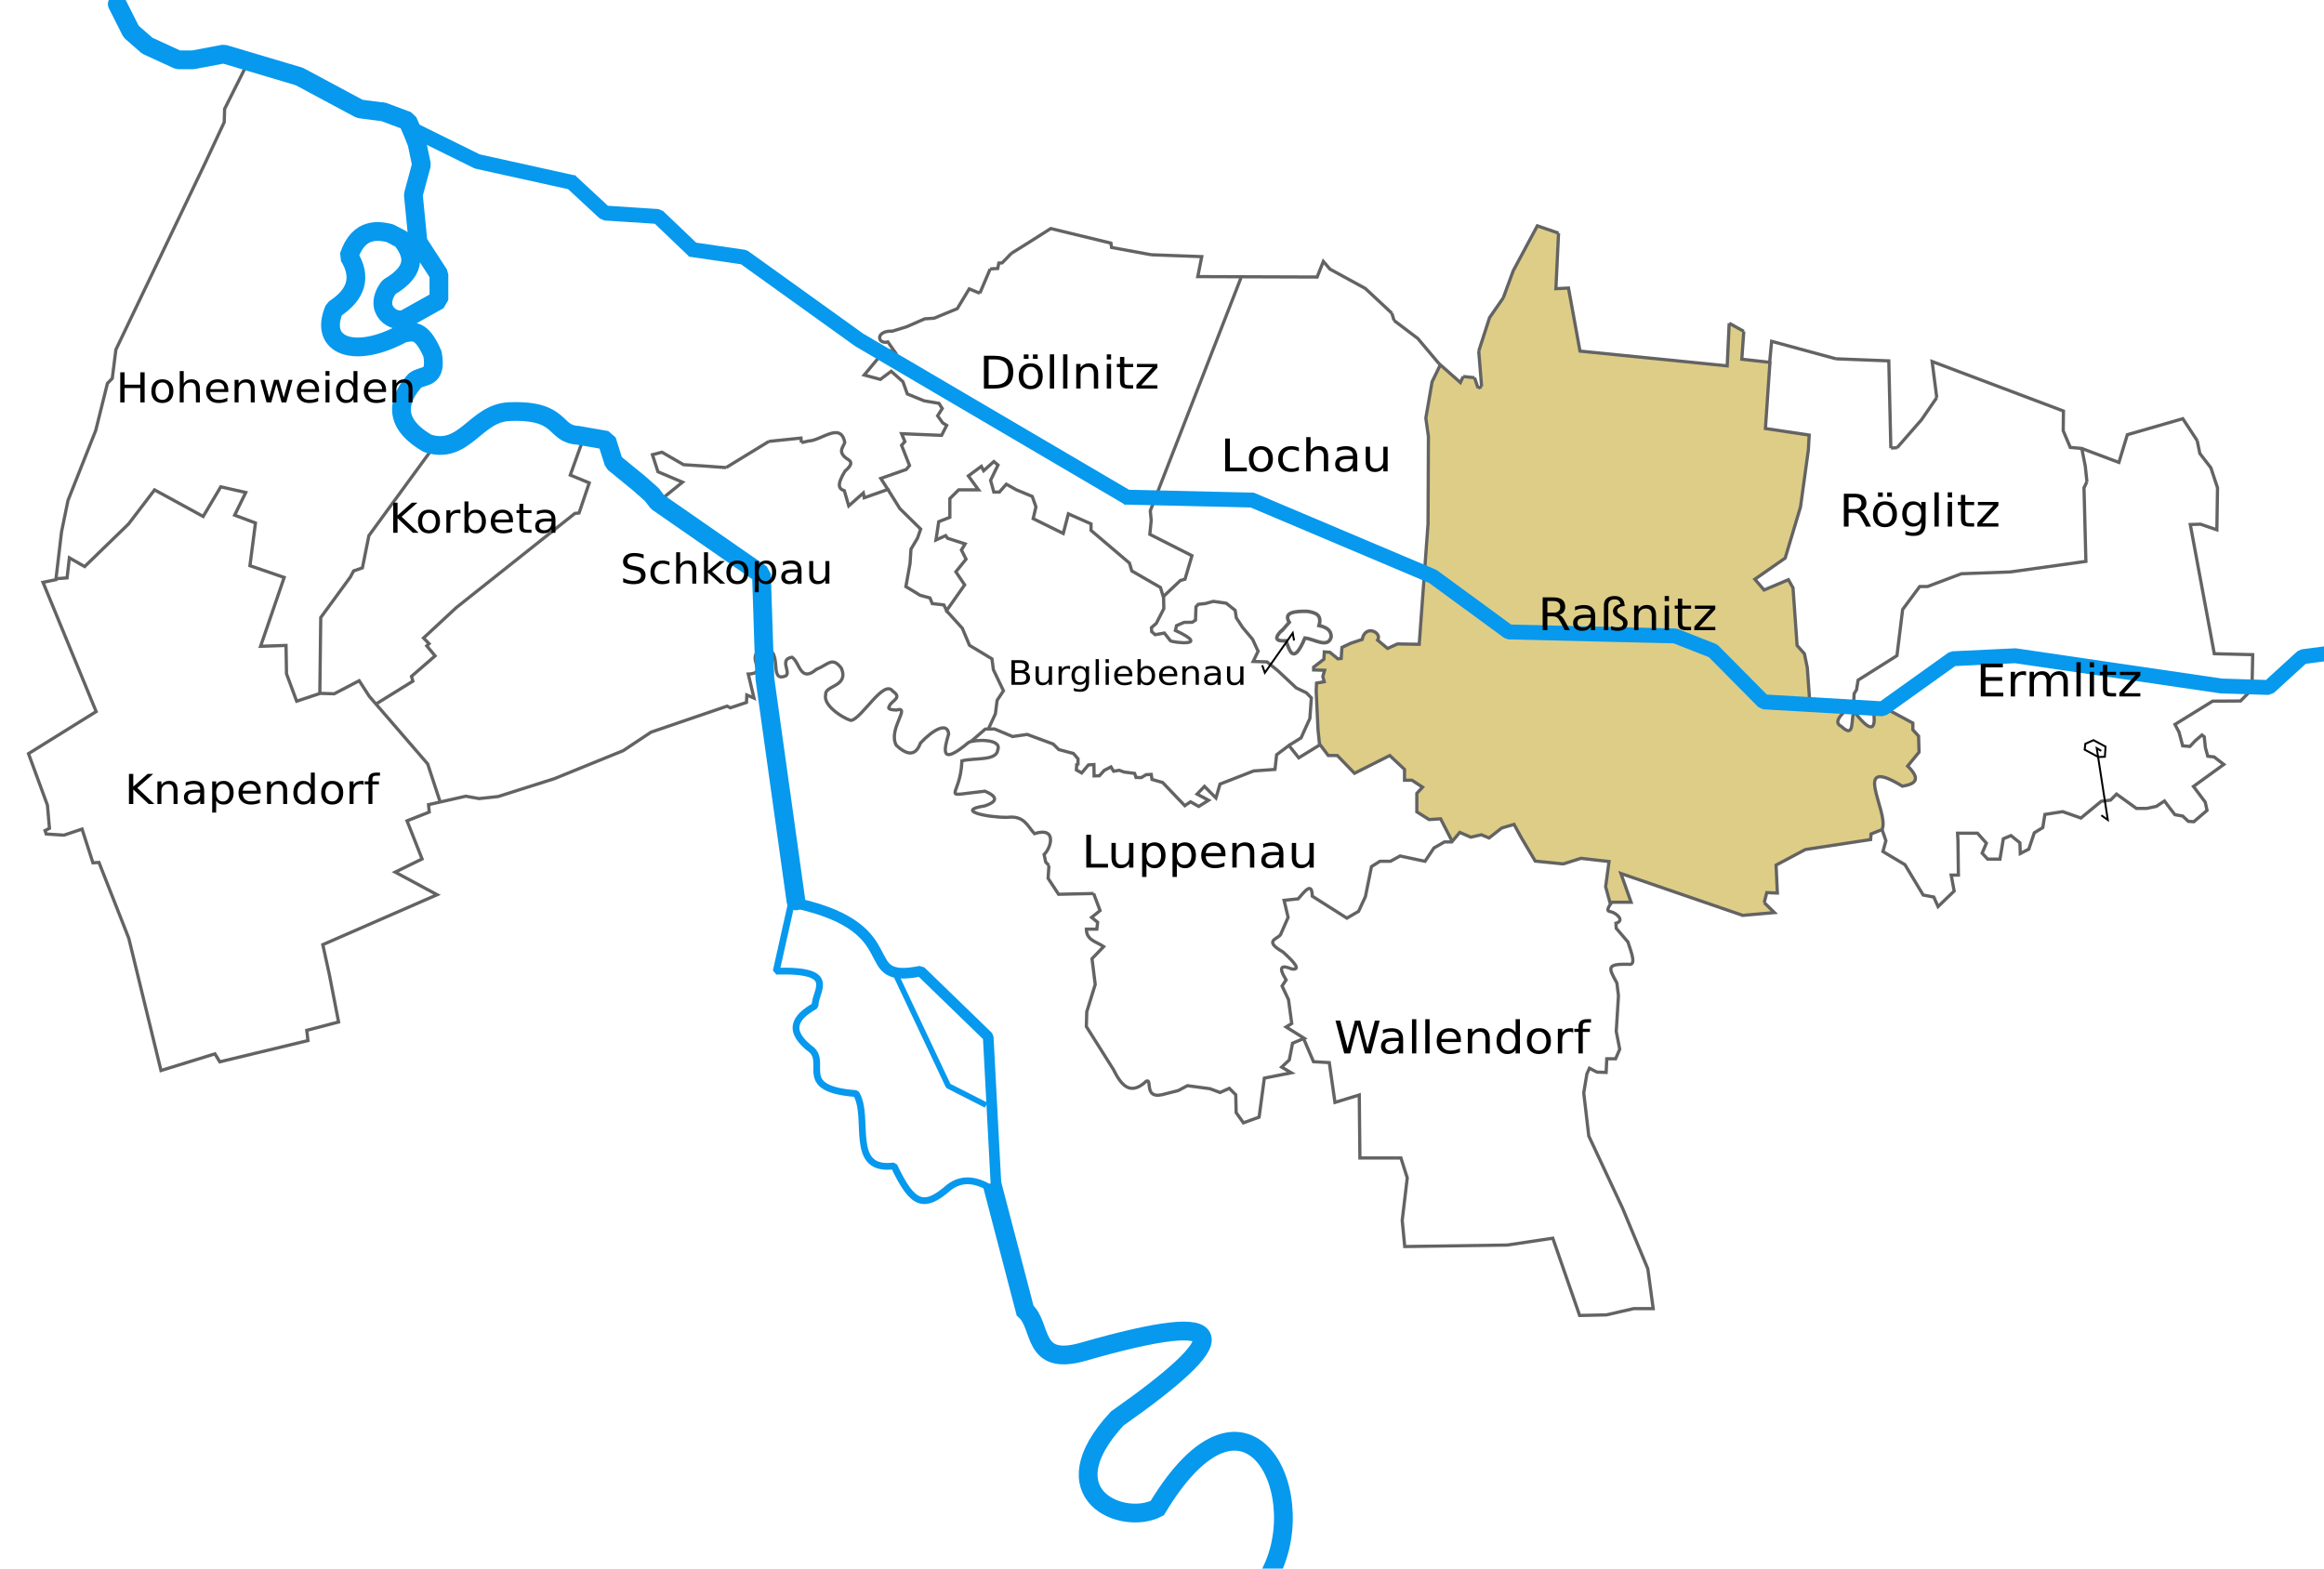 <?xml version="1.0" encoding="UTF-8" standalone="no"?>
<!-- Created with Inkscape (http://www.inkscape.org/) -->

<svg
   xmlns:dc="http://purl.org/dc/elements/1.1/"
   xmlns:cc="http://creativecommons.org/ns#"
   xmlns:rdf="http://www.w3.org/1999/02/22-rdf-syntax-ns#"
   xmlns:svg="http://www.w3.org/2000/svg"
   xmlns="http://www.w3.org/2000/svg"
   xmlns:sodipodi="http://sodipodi.sourceforge.net/DTD/sodipodi-0.dtd"
   xmlns:inkscape="http://www.inkscape.org/namespaces/inkscape"
   version="1.2"
   width="720"
   height="486"
   id="svg2906"
   inkscape:version="0.47 r22583"
   sodipodi:docname="Rassnitz in Schkopau.svg">
  <sodipodi:namedview
     pagecolor="#ffffff"
     bordercolor="#666666"
     borderopacity="1"
     objecttolerance="10"
     gridtolerance="10"
     guidetolerance="10"
     inkscape:pageopacity="0"
     inkscape:pageshadow="2"
     inkscape:window-width="1680"
     inkscape:window-height="977"
     id="namedview141"
     showgrid="false"
     inkscape:zoom="1.0077375"
     inkscape:cx="480.16845"
     inkscape:cy="218.71568"
     inkscape:window-x="-4"
     inkscape:window-y="-3"
     inkscape:window-maximized="1"
     inkscape:current-layer="svg2906" />
  <defs
     id="defs2908">
    <inkscape:perspective
       sodipodi:type="inkscape:persp3d"
       inkscape:vp_x="0 : 243 : 1"
       inkscape:vp_y="0 : 1000 : 0"
       inkscape:vp_z="720 : 243 : 1"
       inkscape:persp3d-origin="360 : 162 : 1"
       id="perspective145" />
  </defs>
  <rect
     style="fill:#ffffff;fill-opacity:1;stroke:none"
     id="rect2951"
     width="1027.602"
     height="696.051"
     x="-170.924"
     y="-94.729" />
  <path
     style="fill:#decd87;stroke:none;stroke-width:1px;stroke-linecap:butt;stroke-linejoin:miter;stroke-opacity:1;fill-opacity:1"
     d="m 498.41,266.945 -0.833,7.982 1.535,5.043 6.184,-0.395 -2.894,-8.771 37.803,12.806 9.429,-1.009 -2.851,-2.894 0.702,-3.158 3.201,-0.044 -0.395,-8.639 9.385,-4.78 19.866,-2.982 0.219,-1.842 3.465,-1.272 0.219,-2.894 -2.894,-11.315 1.535,-2.061 2.28,0.351 5.043,2.587 4.254,-1.71 -0.614,-2.193 -1.93,-2.631 3.333,-4.298 -0.044,-4.78 -1.798,-2.324 0.175,-1.447 -8.069,-4.166 -4.21,0.833 0.044,4.166 -1.36,0.219 -4.78,-4.385 -1.447,5.526 -3.684,-2.28 1.71,-3.903 -10.394,-3.772 -0.702,-10.262 -0.833,-3.772 -2.368,-2.675 -1.403,-17.98 -1.359,-2.149 -7.455,3.158 -2.894,-3.465 9.823,-6.534 4.736,-16.577 2.544,-21.182 -13.683,-2.368 1.184,-20.305 -8.639,-1.272 0.526,-8.289 -4.122,-2.587 -0.789,13.025 -45.784,-4.517 -3.421,-19.428 -4.298,0.175 1.053,-17.103 -6.534,-2.28 -7.938,14.911 -2.456,7.192 -4.385,6.359 -3.333,10.262 1.184,10.832 -1.359,0.307 -1.228,-2.851 -3.465,-0.57 -0.789,1.973 -6.227,-5.306 -2.544,4.868 -1.886,11.49 0.877,6.622 -0.044,28.374 -1.491,16.358 -1.403,18.682 -6.578,-0.088 -3.114,1.184 -3.158,-2.544 0.175,-1.359 -2.5,-1.535 -2.193,1.579 -0.395,1.359 -6.096,2.412 -0.526,3.508 -3.596,-2.017 -1.096,0.088 -0.57,2.28 -3.333,2.675 3.684,0.789 -0.57,1.535 0.219,1.754 -2.061,0.395 0.746,19.077 2.763,3.421 2.894,-0.044 5.263,5.35 11.139,-5.438 4.298,4.429 0.175,3.026 2.28,0.219 3.201,2.237 -1.666,1.71 -0.088,5.701 3.728,2.675 3.728,-0.263 3.289,6.666 2.675,-2.5 3.377,1.447 3.333,-0.702 2.456,1.053 3.64,-3.289 3.684,-1.053 6.71,11.358 9.253,0.921 4.824,-1.886 8.727,1.184 z"
     id="path2953" />
  <path
     d="m 76.825,19.31 -7.236,14.445 -0.125,4.11 -5.864,12.566 -27.696,57.897 -1.123,8.925 -1.497,1.527 -3.618,14.562 -8.608,21.726 -1.996,9.747 -1.747,14.797 -3.992,0.822 16.468,40.046 -20.959,13.036 5.864,15.972 0.624,7.164 -1.372,0.705 0.374,1.057 5.489,0.352 5.614,-1.879 3.368,10.452 1.871,-0.117 9.232,23.488 9.981,40.986 16.718,-5.167 1.497,2.466 27.322,-6.577 -0.374,-3.171 9.856,-2.584 -2.89,-14.871 -1.999,-9.094 35.424,-15.471 -12.992,-7.004 8.328,-4.077 -4.664,-11.812 6.885,-2.718 -0.222,-2.3 11.549,-2.613 4.109,0.732 5.885,-0.627 17.434,-5.54 21.321,-8.676 8.662,-5.749 23.542,-8.049 0.999,0.523 4.997,-1.673 0.111,-2.3 2.221,0.941 -1.777,-7.422 c 6.399,-0.262 -0.935,-4.896 3.887,-7.631 7.815,-1.384 1.807,10.697 7.773,8.153 1.617,-1.201 -2.19,-5.072 1.888,-5.749 2.433,1.437 2.469,8.063 7.551,3.763 3.721,-1.484 4.941,-4.115 7.773,-0.314 2.341,5.757 -5.23,5.235 -4.886,8.153 -1.008,3.982 7.605,8.383 8.032,7.942 3.323,-0.853 9.997,-12.795 12.725,-9.043 2.683,1.875 0.599,2.528 -0.749,4.11 -0.268,0.727 -1.624,1.625 1.871,1.762 4.781,-1.402 -2.706,5.91 0,10.922 3.941,3.677 6.202,2.809 7.485,-0.705 4.045,-4.315 8.388,-6.53 8.733,-2.819 -1.493,5.041 -2.678,10.096 6.238,2.584 1.885,-0.87 10.341,-1.189 8.983,2.349 -0.361,3.522 -7.196,2.387 -11.103,3.406 -0.501,12.063 -7.56,10.97 7.111,9.395 6.212,2.585 1.023,4.181 -0.125,4.58 -9.131,1.407 0.745,3.577 7.111,3.523 5.235,-0.622 6.223,2.755 8.359,5.05 7.282,-2.247 5.016,4.674 2.994,6.459 l 0.499,2.349 0.998,1.057 m 0,0 -0.25,3.993 3.244,4.932 10.854,-0.235 m 0,0 1.996,5.285 -2.62,2.114 1.871,1.527 -0.25,2.114 -3.244,0 c 0.006,3.478 3.234,3.923 5.365,5.402 l -3.618,3.758 0.998,7.986 -2.62,8.456 -0.125,4.58 8.359,13.271 c 2.414,4.846 5.188,8.38 10.23,3.641 1.867,-0.86 -0.775,5.41 4.741,4.228 l 5.115,-1.292 2.869,-1.527 6.986,0.94 3.119,1.174 2.869,-1.292 1.996,1.996 0.125,5.52 2.246,3.171 4.866,-1.762 1.622,-12.096 8.359,-1.644 -2.994,-1.762 2.37,-2.231 0.998,-5.167 3.618,-1.527 -5.614,-3.523 1.747,-1.057 -0.998,-7.399 -1.996,-4.228 1.248,-1.879 c -2.718,-4.425 -1.154,-4.581 1.747,-3.406 2.951,0.422 0.918,-1.971 -2.745,-5.285 -5.965,-3.399 -1.856,-3.912 -0.749,-5.285 l 2.37,-5.402 -1.248,-5.285 4.367,-0.47 c 2.005,-2.258 4.28,-5.487 4.367,-0.822 l 10.729,6.811 3.618,-2.114 2.121,-4.58 1.871,-9.278 2.62,-1.644 3.244,0 2.994,-1.644 7.735,1.644 2.745,-4.11 3.244,-1.879 2.281,-10e-4 2.496,-2.968 3.415,1.484 3.284,-0.742 2.364,0.989 3.941,-3.091 3.809,-1.113 2.233,4.081 4.335,7.296 8.67,0.866 5.517,-1.731 8.67,0.989 -1.051,7.79 1.314,4.822 6.568,0 -3.153,-8.903 37.043,12.736 c 0.219,0.083 0.438,0.165 0.657,0.247 l 9.852,-0.866 -3.153,-3.091 m 0,0 0.788,-3.091 3.284,0.124 -0.394,-8.656 9.064,-4.822 20.229,-3.091 0.131,-1.731 3.415,-1.36 1.182,3.462 -0.919,3.339 6.831,4.081 5.648,9.398 3.284,0.618 1.314,2.968 4.992,-4.822 -0.919,-4.946 2.233,0 -0.131,-10.51 -0.131,-2.473 6.174,0 2.759,3.091 -1.314,3.091 1.708,1.855 3.809,0 1.051,-6.306 2.364,-0.989 2.759,2.226 0.131,3.339 2.627,-1.36 1.708,-5.07 2.627,-1.607 0.657,-4.081 5.517,-0.866 5.648,1.978 6.305,-5.193 2.89,-0.371 1.839,-1.855 6.174,4.452 3.153,0 2.986,-0.642 2.541,-1.667 1.732,2.319 1.501,1.921 2.425,0.435 1.733,1.631 1.694,0.109 4.098,-3.502 -0.561,-2.563 -3.65,-4.862 9.404,-6.818 -3.004,-2.325 -1.965,-0.211 -0.73,-2.669 -0.365,-3.356 -0.702,-0.555 -2.077,1.77 -1.656,1.77 -2.246,-0.185 -1.123,-4.228 -1.263,-2.405 11.678,-7.214 8.646,-0.053 3.537,-3.594 0.225,-10.755 -11.903,-0.291 -7.439,-40.034 3.166,-0.099 5.068,1.741 0.205,-13.022 -2.055,-6.189 -3.424,-4.448 -0.822,-3.997 m 0,0 -4.452,-6.769 -17.19,4.964 -2.603,8.574 -11.506,-4.319 m 0.136,0 -3.697,-0.322 -2.192,-5.157 0.069,-6.124 -40.681,-15.343 1.438,11.217 m -12.275,15.487 -1.902,0.114 m -0.053,0.05 -0.632,-27.062 -16.368,-0.645 m 0,0 -19.929,-5.415 -0.616,6.511 -8.629,-0.967 0.616,-8.639 m 0,0 -4.52,-2.514 m 0,0 -0.616,13.216 -45.611,-4.577 -3.561,-19.534 -3.904,0.193 0.822,-17.213 m 0,0 -6.575,-2.256 -7.465,13.925 -3.082,8.381 m 0,0 -4.246,6.124 -3.356,10.379 m 0,0 0.89,11.024 m 0,0 -1.096,0.451 m 0,0 -1.096,-3.223 m 0,0 -3.493,-0.387 m 0,0 -0.89,1.87 -6.643,-5.867 m 0,0 -6.575,-7.801 -7.328,-5.544 m 0,0 -0.685,-2.256 m 0,0 -8.218,-7.672 -10.958,-5.995 -2.055,-2.385 -1.918,4.835 -36.982,-0.129 1.233,-6.189 -15.615,-0.58 m 0,0 -12.327,-2.256 -0.205,-1.354 -18.628,-4.513 -7.944,5.028 -4.246,2.643 m 0,0 -2.876,2.966 -1.027,0.064 -0.342,1.676 -2.329,0.129 m 0,0 -3.219,7.543 m 0,0 -3.287,-1.354 -3.698,6.124 -7.191,2.966 -2.876,0.193 -5.616,2.45 -4.383,1.354 c -5.44,-0.191 -4.707,4.2 -1.438,3.352 l 2.123,3.03 -5.342,-0.903 0.342,2.772 -4.452,5.351 4.999,1.354 3.356,-2.514 3.63,3.223 1.37,3.804 5.205,2.127 4.589,0.774 1.027,1.612 -1.438,2.256 1.575,2.192 1.233,0.774 -1.575,3.094 -12.396,-0.516 1.027,2.45 -1.027,1.16 2.465,6.253 -1.027,1.225 -7.876,2.772 2.192,3.417 -7.328,2.579 -0.274,-1.483 -4.52,3.997 -1.37,-4.706 c -1.519,-0.526 -2.593,-1.471 0.205,-6.06 3.636,-3.151 0.786,-3.363 -0.137,-4.448 -1.926,-1.876 -0.342,-3.044 0.069,-4.448 -1.216,-6.489 -7.343,-0.552 -11.163,-0.451 l -2.26,0.516 m 0,0 -0.137,-1.418 -9.93,1.031 m 0,0 -13.286,8.123 m 0,0 -6.164,-0.451 m 0,0 -6.986,-0.451 -6.712,-3.868 -2.945,0.774 1.712,5.286 7.602,3.223 -7.533,6.124 m 383.794,-16.762 7.602,-8.703 4.462,-6.486 0.264,-0.348"
     id="path2942"
     style="fill:none;stroke:#636363;stroke-width:1;stroke-linecap:butt;stroke-linejoin:miter;stroke-miterlimit:4;stroke-opacity:1;stroke-dasharray:none" />
  <path
     d="m 99.084,214.966 0.287,-23.626 9.179,-12.555 1.004,-1.89 2.725,-0.945 2.008,-9.99 19.218,-26.326"
     id="path3846"
     style="fill:none;stroke:#636363;stroke-width:1;stroke-linecap:butt;stroke-linejoin:miter;stroke-miterlimit:4;stroke-opacity:1;stroke-dasharray:none" />
  <path
     d="m 116.581,218.071 11.33,-7.02 -0.43,-1.485 7.314,-6.345 -2.582,-3.105 0.717,-0.675 -1.721,-1.755 10.183,-9.45 36.715,-29.161 1.291,-0.135 3.155,-9.315 -5.88,-2.43 3.299,-9.18 1.147,-2.025"
     id="path3848"
     style="fill:none;stroke:#636363;stroke-width:1;stroke-linecap:butt;stroke-linejoin:miter;stroke-miterlimit:4;stroke-opacity:1;stroke-dasharray:none" />
  <path
     d="m 36.33,1.278 4.295,8.512 5.007,4.372 9.522,4.374 4.647,0 9.522,-1.793 23.386,6.955 18.739,10.039 6.627,0.86 c 0.051,0 0.102,0 0.152,0 l 0.381,0 7.694,2.868 1.676,3.872 1.219,3.083 1.371,6.597 -2.514,9.322 1.447,14.7 6.475,9.967 0,7.959 -10.131,5.665 c -3.275,2.007 -10.742,-2.423 -5.332,-9.68 9.697,-5.672 6.881,-10.835 3.961,-14.771 l -3.701,-1.937 c -3.28,-0.734 -9.6,-2.033 -12.659,7.108 3.995,6.45 2.405,11.912 -4.553,16.411 -4.958,11.511 6.434,15.658 21.432,7.422 2.756,-0.272 5.386,-1.812 8.995,6.481 1.428,8.163 -2.924,6.282 -5.441,8.258 -9.949,11.198 0.59,17.434 3.887,19.443 11.598,3.744 14.776,-9.483 25.43,-9.826 16.637,-0.643 13.504,6.948 21.099,7.317 l 8.995,1.568 2.186,6.913 7.864,6.43 3.942,3.486 1.758,2.302 32.187,22.348 1.063,32.355 9.623,68.87"
     id="path2940"
     style="fill:none;stroke:#0699ee;stroke-width:5.814;stroke-linecap:round;stroke-linejoin:miter;stroke-miterlimit:0;stroke-opacity:1;stroke-dasharray:none" />
  <path
     d="m 403.904,321.875 3.032,7.089 4.89,0.276 1.761,12.337 7.531,-2.302 0.196,19.519 12.715,0 1.956,6.169 -1.565,13.166 0.782,8.102 31.787,-0.46 14.084,-2.118 8.314,23.938 8.314,-0.184 8.412,-1.933 6.064,0 -1.663,-12.337 -7.825,-18.782 -10.465,-22.373 -1.565,-13.35 0.978,-5.892 0.782,-1.749 2.347,1.197 2.836,0.092 0.196,-4.235 2.739,0 1.271,-2.946 -1.076,-5.524 0.685,-11.048 -0.489,-3.959 c -2.607,-4.725 -3.354,-5.932 3.521,-5.8 2.629,0.537 1.044,-3.42 -0.098,-6.905 l -3.619,-4.235 -0.098,-1.565 c 2.904,-0.81 0.079,-3.236 -1.663,-3.591 -1.607,-0.164 -0.532,-1.591 0.391,-2.946"
     id="path3058"
     style="fill:none;stroke:#636363;stroke-width:1;stroke-linecap:butt;stroke-linejoin:miter;stroke-miterlimit:4;stroke-opacity:1;stroke-dasharray:none" />
  <path
     d="m 308.579,367.202 -2.421,-45.983 -20.943,-20.312 c -20.842,4.153 -3.01,-12.913 -37.943,-20.935"
     id="path3060"
     style="fill:none;stroke:#0699ee;stroke-width:3.297;stroke-linecap:round;stroke-linejoin:miter;stroke-miterlimit:0;stroke-opacity:1;stroke-dasharray:none" />
  <path
     d="m 277.282,301.505 16.501,34.948 11.741,5.974"
     id="path3062"
     style="fill:none;stroke:#0699ee;stroke-width:1.738;stroke-linecap:butt;stroke-linejoin:miter;stroke-miterlimit:0;stroke-opacity:1;stroke-dasharray:none" />
  <path
     d="m 306.793,368.116 c -4.231,-2.434 -8.462,-3.411 -12.693,-0.299 -7.924,6.98 -11.407,5.573 -17.135,-6.571 -14.305,1.924 -7.25,-15.111 -11.741,-22.403 -18.4,-1.412 -9.139,-8.952 -13.645,-13.442 -7.934,-5.951 -5.428,-10.167 0.952,-13.74 -0.253,-4.577 7.754,-11.331 -12.058,-10.753 l 5.023,-22.454"
     id="path3064"
     style="fill:none;stroke:#0699ee;stroke-width:2.098;stroke-linecap:round;stroke-linejoin:miter;stroke-miterlimit:0;stroke-opacity:1;stroke-dasharray:none" />
  <path
     d="m 392.47,489.389 c 15.273,-24.925 -5.652,-69.098 -33.953,-22.104 -10.622,5.552 -34.355,-4.1 -12.376,-27.779 35.379,-24.848 38.345,-34.744 -10.789,-20.611 -15.916,4.453 -12.369,-8.106 -17.77,-12.844 l -10.308,-39.454"
     id="path3066"
     style="fill:none;stroke:#0699ee;stroke-width:5.814;stroke-linecap:butt;stroke-linejoin:miter;stroke-miterlimit:4;stroke-opacity:1;stroke-dasharray:none" />
  <path
     d="m 449.873,260.635 -3.556,-6.935 -3.556,0.239 -3.81,-2.391 0,-5.739 1.778,-1.913 -3.302,-2.152 -2.286,0 0,-3.348 -4.573,-4.304 -10.923,5.5 -5.335,-5.5 -2.794,0 -2.54,-3.348 -6.605,4.065 -3.048,-3.826 -3.81,2.869 -0.508,4.543 -6.605,0.478 -10.415,4.065 -1.27,4.304 -3.556,-3.587 -2.286,2.391 3.556,1.913 -3.048,1.913 -2.54,-1.435 -1.778,1.196 -6.859,-7.174 -3.302,-0.957 -0.231,-1.559 c -0.02,0 -0.04,0 -0.061,0 l -1.566,0.1 -1.444,0.887 -1.642,-0.029 -0.441,-1.274 -3.253,-0.415 -1.52,-0.544 -1.733,0.3 -0.821,-1.345 -2.037,1.045 -1.566,1.703 -1.627,0.043 -0.045,-3.52 -1.702,0.114 -2.098,2.49 -1.642,-0.944 0.106,-1.631 0.395,-0.157 0.015,-1.646 -1.414,-1.646 -4.56,-1.231 -1.718,-1.703 -8.056,-2.976 -4.545,0.644 -5.563,-2.332 -2.888,0.029 -4.256,3.706 -0.289,0.2"
     id="path3842"
     style="fill:none;stroke:#636363;stroke-width:1;stroke-linecap:butt;stroke-linejoin:miter;stroke-miterlimit:4;stroke-opacity:1;stroke-dasharray:none" />
  <path
     d="m 17.193,179.325 3.585,-0.27 0.717,-6.21 4.733,2.7 13.625,-13.23 8.031,-10.53 15.059,8.235 5.45,-9.18 7.745,1.755 -3.442,7.02 6.454,2.43 -1.721,13.23 10.613,3.645 -7.314,21.331 7.888,-0.27 0.143,8.775 3.155,8.505 7.314,-2.43 4.303,0.135 7.745,-4.05 3.155,4.86 18.071,20.925 3.838,11.693"
     id="path3844"
     style="fill:none;stroke:#636363;stroke-width:1;stroke-linecap:butt;stroke-linejoin:miter;stroke-miterlimit:4;stroke-opacity:1;stroke-dasharray:none" />
  <path
     d="m 274.914,151.38 3.872,6.21 6.454,6.345 -1.004,2.835 -2.008,3.375 -0.287,4.455 -1.291,7.155 4.446,2.7 3.012,0.81 0.717,1.755 3.585,0.405 0.86,1.755 5.593,-7.965 -2.725,-4.05 3.155,-3.915 -1.434,-2.835 1.147,-1.89 -5.45,-1.755 -0.574,-0.81 -3.012,1.35 0.861,-5.67 3.442,-1.35 0,-5.805 2.725,-2.7 6.167,0 -3.155,-4.32 4.016,-2.97 0.717,1.35 3.155,-2.835 1.291,1.08 -2.295,4.725 1.004,3.645 1.721,0 2.151,-2.43 3.155,1.755 4.876,2.025 1.147,3.24 -0.861,3.645 9.322,4.59 1.578,-6.075 7.027,3.105 0,2.025 11.904,10.125 0.717,2.43 8.892,5.13 0.861,2.835 5.306,-4.995 1.434,-0.405 2.151,-7.29 -13.051,-6.615 0.43,-4.32 -0.287,-2.97 28.11,-72.227"
     id="path3850"
     style="fill:none;stroke:#636363;stroke-width:1;stroke-linecap:butt;stroke-linejoin:miter;stroke-miterlimit:4;stroke-opacity:1;stroke-dasharray:none" />
  <path
     d="m 399.29,230.98 3.797,-2.361 2.723,-6.003 0.466,-6.374 -1.54,-1.585 -3.153,-1.518 -5.768,-5.396 -3.296,-2.664 -4.263,-0.135 1.54,-3.204 c -0.036,-0.045 -0.072,-0.09 -0.108,-0.135 l -1.612,-3.507 -3.117,-3.71 -1.935,-2.968 -0.358,-2.327 -2.759,-2.192 -4.012,-0.573 -2.472,0.674 -2.185,0.236 -0.716,0.776 -0.143,4.114 -1.003,0.674 -2.544,0.034 -2.329,1.012 -0.358,1.484 c 11.356,5.272 -0.971,3.701 -1.54,3.204 l -1.863,-2.394 -2.866,0.506 -1.075,-0.944 -0.072,-1.248 1.505,-1.315 2.329,-4.553 -0.072,-3.777"
     id="path3852"
     style="fill:none;stroke:#636363;stroke-width:1;stroke-linecap:butt;stroke-linejoin:miter;stroke-miterlimit:4;stroke-opacity:1;stroke-dasharray:none" />
  <path
     d="m 583.149,256.867 c 2.12,-5.331 -10.032,-23.215 6.233,-13.27 3.761,-0.637 6.034,-1.942 1.621,-6.243 l 3.537,-4.301 -0.147,-4.995 -1.769,-1.942 0,-2.081 -7.222,-3.885 -5.011,0 c 0.834,5.432 -0.166,7.804 -5.896,0.416 -1.303,1.554 0.449,8.716 -3.973,4.545 -3.654,-1.817 2.386,-5.245 3.794,-7.904 l 0.124,-2.303 0.724,-1.15 0.498,-3.024 12.034,-7.58 1.764,-14.308 5.293,-7.112 2.398,0 10.495,-3.96 15.11,-0.554 23.479,-3.279 -0.588,-22.783 0.905,-1.916 m 0,0 -0.498,-4.727 -1.086,-5.536"
     id="path3854"
     style="fill:none;stroke:#636363;stroke-width:1;stroke-linecap:butt;stroke-linejoin:miter;stroke-miterlimit:4;stroke-opacity:1;stroke-dasharray:none" />
  <path
     d="m 560.719,218.075 -0.792,-11.179 -0.897,-4.322 -2.269,-2.583 -1.267,-17.836 -1.425,-2.534 -7.547,3.18 -2.85,-3.329 9.395,-6.558 4.75,-15.849 2.428,-17.637 0.264,-4.62 -13.564,-2.037 1.425,-20.817"
     id="path3856"
     style="fill:none;stroke:#636363;stroke-width:1;stroke-linecap:butt;stroke-linejoin:miter;stroke-miterlimit:4;stroke-opacity:1;stroke-dasharray:none" />
  <path
     d="m 408.793,230.537 -0.456,-4.4 -0.57,-12.127 0.114,-2.361 2.394,-0.429 -0.456,-1.61 0.57,-1.932 -3.42,-0.107 0,-0.859 3.192,-2.468 0.114,-2.254 1.71,0.107 2.508,2.039 1.026,-0.107 0.228,-3.434 2.736,-1.288 3.534,-1.181 c 0.915,-4.815 6.29,-2.14 4.788,0.215 l 3.078,2.576 3.078,-1.395 6.727,0.107 2.736,-37.347 0.114,-27.045 -0.798,-5.688 1.938,-11.269 2.508,-5.151"
     id="path3858"
     style="fill:none;stroke:#636363;stroke-width:1;stroke-linecap:butt;stroke-linejoin:miter;stroke-miterlimit:4;stroke-opacity:1;stroke-dasharray:none" />
  <path
     d="m 306.247,225.784 2.138,-4.613 0.535,-4.194 1.96,-2.936 -3.119,-6.542 -0.446,-3.355 -6.95,-4.194 -2.228,-5.284 -5.079,-5.62"
     id="path3860"
     style="fill:none;stroke:#636363;stroke-width:1;stroke-linecap:butt;stroke-linejoin:miter;stroke-miterlimit:4;stroke-opacity:1;stroke-dasharray:none" />
  <path
     d="m 397.869,194.596 c -3.664,3.306 -2.529,4.135 0.575,3.947 1.116,3.293 2.304,7.532 5.837,-0.851 2.912,0.282 7.183,3.38 8.139,-0.387 0.017,-2.123 -1.62,-3 -3.782,-3.482 1.029,-3.443 -1.207,-4.004 -3.617,-4.411 -4.257,-0.072 -7.413,0.411 -5.59,3.405 l -1.562,1.78 z"
     id="path3862"
     style="fill:none;stroke:#636363;stroke-width:1.099;stroke-linecap:butt;stroke-linejoin:miter;stroke-miterlimit:4;stroke-opacity:1;stroke-dasharray:none" />
  <path
     d="m 400.911,198.465 -0.411,-2.322 -8.632,12.305 -0.822,-2.322"
     id="path3864"
     style="fill:none;stroke:#000000;stroke-width:0.599px;stroke-linecap:butt;stroke-linejoin:miter;stroke-opacity:1" />
  <g
     transform="scale(1.031,0.97)"
     id="text3874"
     style="font-size:13.186px;font-style:normal;font-weight:normal;fill:#000000;fill-opacity:1;stroke:none;font-family:Bitstream Vera Sans">
    <path
       d="m 38.749,247.202 1.301,0 0,4.063 4.314,-4.063 1.674,0 -4.771,4.481 5.112,5.132 -1.713,0 -4.616,-4.629 0,4.629 -1.301,0 0,-9.613"
       id="path4479" />
    <path
       d="m 53.345,252.463 0,4.353 -1.185,0 0,-4.314 c -6e-6,-0.682 -0.133,-1.193 -0.399,-1.532 -0.266,-0.339 -0.665,-0.509 -1.198,-0.509 -0.64,1e-5 -1.144,0.204 -1.513,0.612 -0.369,0.408 -0.554,0.964 -0.554,1.668 l 0,4.076 -1.191,0 0,-7.211 1.191,0 0,1.12 c 0.283,-0.434 0.616,-0.758 0.998,-0.972 0.386,-0.215 0.831,-0.322 1.333,-0.322 0.828,10e-6 1.455,0.258 1.88,0.773 0.425,0.511 0.637,1.264 0.637,2.26"
       id="path4481" />
    <path
       d="m 58.999,253.19 c -0.957,0 -1.62,0.109 -1.99,0.328 -0.369,0.219 -0.554,0.592 -0.554,1.12 -2e-6,0.421 0.137,0.755 0.412,1.004 0.279,0.245 0.657,0.367 1.133,0.367 0.657,10e-6 1.183,-0.232 1.577,-0.695 0.399,-0.468 0.599,-1.088 0.599,-1.861 l 0,-0.264 -1.178,0 m 2.363,-0.489 0,4.114 -1.185,0 0,-1.095 c -0.27,0.438 -0.607,0.762 -1.011,0.972 -0.403,0.206 -0.897,0.309 -1.481,0.309 -0.738,0 -1.326,-0.206 -1.764,-0.618 -0.434,-0.416 -0.65,-0.972 -0.65,-1.668 0,-0.811 0.27,-1.423 0.811,-1.835 0.545,-0.412 1.356,-0.618 2.434,-0.618 l 1.661,0 0,-0.116 c -6e-6,-0.545 -0.18,-0.966 -0.541,-1.262 -0.356,-0.3 -0.858,-0.451 -1.507,-0.451 -0.412,1e-5 -0.813,0.049 -1.204,0.148 -0.391,0.099 -0.766,0.247 -1.127,0.444 l 0,-1.095 c 0.434,-0.167 0.854,-0.292 1.262,-0.373 0.408,-0.086 0.805,-0.129 1.191,-0.129 1.043,10e-6 1.822,0.27 2.337,0.811 0.515,0.541 0.773,1.361 0.773,2.46"
       id="path4483" />
    <path
       d="m 64.954,255.733 0,3.825 -1.191,0 0,-9.954 1.191,0 0,1.095 c 0.249,-0.429 0.562,-0.747 0.94,-0.953 0.382,-0.21 0.837,-0.315 1.365,-0.315 0.876,10e-6 1.586,0.348 2.131,1.043 0.549,0.695 0.824,1.61 0.824,2.743 -8e-6,1.133 -0.275,2.047 -0.824,2.743 -0.545,0.695 -1.256,1.043 -2.131,1.043 -0.528,0 -0.983,-0.103 -1.365,-0.309 -0.378,-0.21 -0.691,-0.53 -0.94,-0.959 m 4.031,-2.518 c -6e-6,-0.871 -0.18,-1.554 -0.541,-2.047 -0.356,-0.498 -0.848,-0.747 -1.474,-0.747 -0.627,0 -1.12,0.249 -1.481,0.747 -0.356,0.494 -0.534,1.176 -0.534,2.047 -3e-6,0.871 0.178,1.556 0.534,2.054 0.361,0.494 0.854,0.74 1.481,0.74 0.627,10e-6 1.118,-0.247 1.474,-0.74 0.361,-0.498 0.541,-1.183 0.541,-2.054"
       id="path4485" />
    <path
       d="m 78.347,252.913 0,0.579 -5.447,0 c 0.052,0.816 0.296,1.438 0.734,1.867 0.442,0.425 1.056,0.637 1.841,0.637 0.455,0 0.895,-0.056 1.32,-0.167 0.429,-0.112 0.854,-0.279 1.275,-0.502 l 0,1.12 c -0.425,0.18 -0.861,0.318 -1.307,0.412 -0.446,0.094 -0.899,0.142 -1.359,0.142 -1.15,0 -2.063,-0.335 -2.736,-1.004 -0.67,-0.67 -1.004,-1.575 -1.004,-2.717 -10e-7,-1.18 0.318,-2.116 0.953,-2.807 0.64,-0.695 1.5,-1.043 2.582,-1.043 0.97,10e-6 1.736,0.313 2.299,0.94 0.567,0.622 0.85,1.47 0.85,2.543 m -1.185,-0.348 c -0.009,-0.648 -0.191,-1.165 -0.547,-1.552 -0.352,-0.386 -0.82,-0.579 -1.404,-0.579 -0.661,1e-5 -1.191,0.187 -1.59,0.56 -0.395,0.373 -0.622,0.899 -0.682,1.577 l 4.224,-0.006"
       id="path4487" />
    <path
       d="m 86.285,252.463 0,4.353 -1.185,0 0,-4.314 c -6e-6,-0.682 -0.133,-1.193 -0.399,-1.532 -0.266,-0.339 -0.665,-0.509 -1.198,-0.509 -0.64,1e-5 -1.144,0.204 -1.513,0.612 -0.369,0.408 -0.554,0.964 -0.554,1.668 l 0,4.076 -1.191,0 0,-7.211 1.191,0 0,1.12 c 0.283,-0.434 0.616,-0.758 0.998,-0.972 0.386,-0.215 0.831,-0.322 1.333,-0.322 0.828,10e-6 1.455,0.258 1.88,0.773 0.425,0.511 0.637,1.264 0.637,2.26"
       id="path4489" />
    <path
       d="m 93.407,250.698 0,-3.902 1.185,0 0,10.018 -1.185,0 0,-1.082 c -0.249,0.429 -0.564,0.749 -0.946,0.959 -0.378,0.206 -0.833,0.309 -1.365,0.309 -0.871,0 -1.582,-0.348 -2.131,-1.043 -0.545,-0.695 -0.818,-1.61 -0.818,-2.743 -10e-7,-1.133 0.273,-2.047 0.818,-2.743 0.549,-0.695 1.26,-1.043 2.131,-1.043 0.532,10e-6 0.987,0.105 1.365,0.315 0.382,0.206 0.698,0.524 0.946,0.953 m -4.037,2.518 c -2e-6,0.871 0.178,1.556 0.534,2.054 0.361,0.494 0.854,0.74 1.481,0.74 0.627,10e-6 1.12,-0.247 1.481,-0.74 0.361,-0.498 0.541,-1.183 0.541,-2.054 -6e-6,-0.871 -0.18,-1.554 -0.541,-2.047 -0.361,-0.498 -0.854,-0.747 -1.481,-0.747 -0.627,0 -1.12,0.249 -1.481,0.747 -0.356,0.494 -0.534,1.176 -0.534,2.047"
       id="path4491" />
    <path
       d="m 99.826,250.434 c -0.635,1e-5 -1.137,0.249 -1.507,0.747 -0.369,0.494 -0.554,1.172 -0.554,2.035 -2e-6,0.863 0.182,1.543 0.547,2.041 0.369,0.494 0.874,0.74 1.513,0.74 0.631,0 1.131,-0.249 1.5,-0.747 0.369,-0.498 0.554,-1.176 0.554,-2.035 0,-0.854 -0.185,-1.53 -0.554,-2.028 -0.369,-0.502 -0.869,-0.753 -1.5,-0.753 m 0,-1.004 c 1.03,10e-6 1.839,0.335 2.427,1.004 0.588,0.67 0.882,1.597 0.882,2.781 0,1.18 -0.294,2.108 -0.882,2.781 -0.588,0.67 -1.397,1.004 -2.427,1.004 -1.034,0 -1.846,-0.335 -2.434,-1.004 -0.584,-0.674 -0.876,-1.601 -0.876,-2.781 -1e-6,-1.185 0.292,-2.112 0.876,-2.781 0.588,-0.67 1.399,-1.004 2.434,-1.004"
       id="path4493" />
    <path
       d="m 109.271,250.711 c -0.133,-0.077 -0.279,-0.133 -0.438,-0.167 -0.155,-0.039 -0.326,-0.058 -0.515,-0.058 -0.67,1e-5 -1.185,0.219 -1.545,0.657 -0.356,0.434 -0.534,1.058 -0.534,1.874 l 0,3.799 -1.191,0 0,-7.211 1.191,0 0,1.12 c 0.249,-0.438 0.573,-0.762 0.972,-0.972 0.399,-0.215 0.884,-0.322 1.455,-0.322 0.082,1e-5 0.172,0.006 0.27,0.019 0.099,0.009 0.208,0.024 0.328,0.045 l 0.006,1.217"
       id="path4495" />
    <path
       d="m 114.178,246.797 0,0.985 -1.133,0 c -0.425,1e-5 -0.721,0.086 -0.889,0.258 -0.163,0.172 -0.245,0.481 -0.245,0.927 l 0,0.637 1.951,0 0,0.921 -1.951,0 0,6.291 -1.191,0 0,-6.291 -1.133,0 0,-0.921 1.133,0 0,-0.502 c -1e-5,-0.803 0.187,-1.386 0.56,-1.751 0.373,-0.369 0.966,-0.554 1.777,-0.554 l 1.12,0"
       id="path4497" />
  </g>
  <g
     transform="matrix(0.618,0,0,0.582,-266.475,-160.611)"
     id="flowRoot3878"
     style="font-size:22px;font-style:normal;font-weight:normal;fill:#000000;fill-opacity:1;stroke:none;font-family:Bitstream Vera Sans">
    <path
       d="m 491.472,474.172 2.17,0 0,6.574 7.885,0 0,-6.574 2.17,0 0,16.038 -2.17,0 0,-7.638 -7.885,0 0,7.638 -2.17,0 0,-16.038"
       id="path4456" />
    <path
       d="m 512.591,479.564 c -1.06,1e-5 -1.898,0.415 -2.514,1.246 -0.616,0.824 -0.924,1.955 -0.924,3.395 0,1.439 0.304,2.575 0.913,3.405 0.616,0.824 1.457,1.235 2.524,1.235 1.053,1e-5 1.887,-0.415 2.503,-1.246 0.616,-0.831 0.924,-1.962 0.924,-3.395 -10e-6,-1.425 -0.308,-2.553 -0.924,-3.384 -0.616,-0.838 -1.45,-1.257 -2.503,-1.257 m 0,-1.676 c 1.719,10e-6 3.069,0.559 4.05,1.676 0.981,1.117 1.472,2.664 1.472,4.641 -10e-6,1.969 -0.491,3.516 -1.472,4.641 -0.981,1.117 -2.331,1.676 -4.05,1.676 -1.726,0 -3.079,-0.559 -4.061,-1.676 -0.974,-1.124 -1.461,-2.671 -1.461,-4.641 -1e-5,-1.977 0.487,-3.523 1.461,-4.641 0.981,-1.117 2.335,-1.676 4.061,-1.676"
       id="path4458" />
    <path
       d="m 531.379,482.948 0,7.262 -1.977,0 0,-7.197 c -10e-6,-1.139 -0.222,-1.991 -0.666,-2.557 -0.444,-0.566 -1.11,-0.849 -1.998,-0.849 -1.067,10e-6 -1.909,0.34 -2.524,1.021 -0.616,0.68 -0.924,1.608 -0.924,2.782 l 0,6.8 -1.987,0 0,-16.715 1.987,0 0,6.553 c 0.473,-0.723 1.028,-1.264 1.665,-1.622 0.645,-0.358 1.386,-0.537 2.224,-0.537 1.382,10e-6 2.428,0.43 3.137,1.289 0.709,0.852 1.063,2.109 1.063,3.771"
       id="path4460" />
    <path
       d="m 545.634,483.7 0,0.967 -9.088,0 c 0.086,1.361 0.494,2.399 1.225,3.115 0.738,0.709 1.762,1.063 3.072,1.063 0.759,1e-5 1.493,-0.093 2.202,-0.279 0.716,-0.186 1.425,-0.466 2.127,-0.838 l 0,1.869 c -0.709,0.301 -1.436,0.53 -2.181,0.688 -0.745,0.158 -1.5,0.236 -2.267,0.236 -1.919,0 -3.441,-0.559 -4.565,-1.676 -1.117,-1.117 -1.676,-2.628 -1.676,-4.533 0,-1.969 0.53,-3.531 1.59,-4.684 1.067,-1.16 2.503,-1.74 4.308,-1.74 1.618,10e-6 2.897,0.523 3.835,1.568 0.945,1.038 1.418,2.453 1.418,4.243 m -1.977,-0.58 c -0.014,-1.081 -0.319,-1.944 -0.913,-2.589 -0.587,-0.645 -1.368,-0.967 -2.342,-0.967 -1.103,1e-5 -1.987,0.312 -2.653,0.935 -0.659,0.623 -1.038,1.5 -1.139,2.632 l 7.047,-0.011"
       id="path4462" />
    <path
       d="m 558.879,482.948 0,7.262 -1.977,0 0,-7.197 c -10e-6,-1.139 -0.222,-1.991 -0.666,-2.557 -0.444,-0.566 -1.11,-0.849 -1.998,-0.849 -1.067,10e-6 -1.909,0.34 -2.524,1.021 -0.616,0.68 -0.924,1.608 -0.924,2.782 l 0,6.8 -1.987,0 0,-12.031 1.987,0 0,1.869 c 0.473,-0.723 1.028,-1.264 1.665,-1.622 0.645,-0.358 1.386,-0.537 2.224,-0.537 1.382,10e-6 2.428,0.43 3.137,1.289 0.709,0.852 1.063,2.109 1.063,3.771"
       id="path4464" />
    <path
       d="m 561.693,478.178 1.977,0 2.471,9.389 2.46,-9.389 2.331,0 2.471,9.389 2.46,-9.389 1.977,0 -3.147,12.031 -2.331,0 -2.589,-9.861 -2.6,9.861 -2.331,0 -3.147,-12.031"
       id="path4466" />
    <path
       d="m 591.138,483.7 0,0.967 -9.088,0 c 0.086,1.361 0.494,2.399 1.225,3.115 0.738,0.709 1.762,1.063 3.072,1.063 0.759,1e-5 1.493,-0.093 2.202,-0.279 0.716,-0.186 1.425,-0.466 2.127,-0.838 l 0,1.869 c -0.709,0.301 -1.436,0.53 -2.181,0.688 -0.745,0.158 -1.5,0.236 -2.267,0.236 -1.919,0 -3.441,-0.559 -4.565,-1.676 -1.117,-1.117 -1.676,-2.628 -1.676,-4.533 0,-1.969 0.53,-3.531 1.59,-4.684 1.067,-1.16 2.503,-1.74 4.308,-1.74 1.618,10e-6 2.897,0.523 3.835,1.568 0.945,1.038 1.418,2.453 1.418,4.243 m -1.977,-0.58 c -0.014,-1.081 -0.319,-1.944 -0.913,-2.589 -0.587,-0.645 -1.368,-0.967 -2.342,-0.967 -1.103,1e-5 -1.987,0.312 -2.653,0.935 -0.659,0.623 -1.038,1.5 -1.139,2.632 l 7.047,-0.011"
       id="path4468" />
    <path
       d="m 594.382,478.178 1.977,0 0,12.031 -1.977,0 0,-12.031 m 0,-4.684 1.977,0 0,2.503 -1.977,0 0,-2.503"
       id="path4470" />
    <path
       d="m 608.4,480.005 0,-6.51 1.977,0 0,16.715 -1.977,0 0,-1.805 c -0.415,0.716 -0.942,1.25 -1.579,1.601 -0.63,0.344 -1.389,0.516 -2.277,0.516 -1.454,0 -2.639,-0.58 -3.556,-1.74 -0.91,-1.16 -1.364,-2.686 -1.364,-4.576 0,-1.891 0.455,-3.416 1.364,-4.576 0.917,-1.16 2.102,-1.74 3.556,-1.74 0.888,10e-6 1.647,0.175 2.277,0.526 0.637,0.344 1.164,0.874 1.579,1.59 m -6.735,4.2 c 0,1.454 0.297,2.596 0.892,3.427 0.602,0.824 1.425,1.235 2.471,1.235 1.046,0 1.869,-0.412 2.471,-1.235 0.602,-0.831 0.902,-1.973 0.902,-3.427 -10e-6,-1.454 -0.301,-2.592 -0.902,-3.416 -0.602,-0.831 -1.425,-1.246 -2.471,-1.246 -1.046,1e-5 -1.869,0.415 -2.471,1.246 -0.594,0.824 -0.892,1.962 -0.892,3.416"
       id="path4472" />
    <path
       d="m 624.739,483.7 0,0.967 -9.088,0 c 0.086,1.361 0.494,2.399 1.225,3.115 0.738,0.709 1.762,1.063 3.072,1.063 0.759,1e-5 1.493,-0.093 2.202,-0.279 0.716,-0.186 1.425,-0.466 2.127,-0.838 l 0,1.869 c -0.709,0.301 -1.436,0.53 -2.181,0.688 -0.745,0.158 -1.5,0.236 -2.267,0.236 -1.919,0 -3.441,-0.559 -4.565,-1.676 -1.117,-1.117 -1.676,-2.628 -1.676,-4.533 0,-1.969 0.53,-3.531 1.59,-4.684 1.067,-1.16 2.503,-1.74 4.308,-1.74 1.618,10e-6 2.897,0.523 3.835,1.568 0.945,1.038 1.418,2.453 1.418,4.243 m -1.977,-0.58 c -0.014,-1.081 -0.319,-1.944 -0.913,-2.589 -0.587,-0.645 -1.368,-0.967 -2.342,-0.967 -1.103,1e-5 -1.987,0.312 -2.653,0.935 -0.659,0.623 -1.038,1.5 -1.139,2.632 l 7.047,-0.011"
       id="path4474" />
    <path
       d="m 637.984,482.948 0,7.262 -1.977,0 0,-7.197 c -10e-6,-1.139 -0.222,-1.991 -0.666,-2.557 -0.444,-0.566 -1.11,-0.849 -1.998,-0.849 -1.067,10e-6 -1.909,0.34 -2.524,1.021 -0.616,0.68 -0.924,1.608 -0.924,2.782 l 0,6.8 -1.987,0 0,-12.031 1.987,0 0,1.869 c 0.473,-0.723 1.028,-1.264 1.665,-1.622 0.645,-0.358 1.386,-0.537 2.224,-0.537 1.382,10e-6 2.428,0.43 3.137,1.289 0.709,0.852 1.063,2.109 1.063,3.771"
       id="path4476" />
  </g>
  <g
     transform="scale(1.031,0.97)"
     id="text3886"
     style="font-size:13.186px;font-style:normal;font-weight:normal;fill:#000000;fill-opacity:1;stroke:none;font-family:Bitstream Vera Sans">
    <path
       d="m 118.162,160.57 1.301,0 0,4.063 4.314,-4.063 1.674,0 -4.771,4.481 5.112,5.132 -1.713,0 -4.616,-4.629 0,4.629 -1.301,0 0,-9.613"
       id="path4441" />
    <path
       d="m 128.915,163.802 c -0.635,0 -1.137,0.249 -1.507,0.747 -0.369,0.494 -0.554,1.172 -0.554,2.035 0,0.863 0.182,1.543 0.547,2.041 0.369,0.494 0.874,0.74 1.513,0.74 0.631,0 1.131,-0.249 1.5,-0.747 0.369,-0.498 0.554,-1.176 0.554,-2.035 0,-0.854 -0.185,-1.53 -0.554,-2.028 -0.369,-0.502 -0.869,-0.753 -1.5,-0.753 m 0,-1.004 c 1.03,1e-5 1.839,0.335 2.427,1.004 0.588,0.67 0.882,1.597 0.882,2.781 0,1.18 -0.294,2.108 -0.882,2.781 -0.588,0.67 -1.397,1.004 -2.427,1.004 -1.034,0 -1.846,-0.335 -2.434,-1.004 -0.584,-0.674 -0.876,-1.601 -0.876,-2.781 0,-1.185 0.292,-2.112 0.876,-2.781 0.588,-0.67 1.399,-1.004 2.434,-1.004"
       id="path4443" />
    <path
       d="m 138.36,164.079 c -0.133,-0.077 -0.279,-0.133 -0.438,-0.167 -0.155,-0.039 -0.326,-0.058 -0.515,-0.058 -0.67,0 -1.185,0.219 -1.545,0.657 -0.356,0.434 -0.534,1.058 -0.534,1.874 l 0,3.799 -1.191,0 0,-7.211 1.191,0 0,1.12 c 0.249,-0.438 0.573,-0.762 0.972,-0.972 0.399,-0.215 0.884,-0.322 1.455,-0.322 0.082,1e-5 0.172,0.006 0.27,0.019 0.099,0.009 0.208,0.024 0.328,0.045 l 0.006,1.217"
       id="path4445" />
    <path
       d="m 144.792,166.583 c 0,-0.871 -0.18,-1.554 -0.541,-2.047 -0.356,-0.498 -0.848,-0.747 -1.474,-0.747 -0.627,1e-5 -1.12,0.249 -1.481,0.747 -0.356,0.494 -0.534,1.176 -0.534,2.047 0,0.871 0.178,1.556 0.534,2.054 0.361,0.494 0.854,0.74 1.481,0.74 0.627,0 1.118,-0.247 1.474,-0.74 0.361,-0.498 0.541,-1.183 0.541,-2.054 m -4.031,-2.518 c 0.249,-0.429 0.562,-0.747 0.94,-0.953 0.382,-0.21 0.837,-0.315 1.365,-0.315 0.876,1e-5 1.586,0.348 2.131,1.043 0.549,0.695 0.824,1.61 0.824,2.743 -1e-5,1.133 -0.275,2.047 -0.824,2.743 -0.545,0.695 -1.256,1.043 -2.131,1.043 -0.528,0 -0.983,-0.103 -1.365,-0.309 -0.378,-0.21 -0.691,-0.53 -0.94,-0.959 l 0,1.082 -1.191,0 0,-10.019 1.191,0 0,3.902"
       id="path4447" />
    <path
       d="m 154.154,166.281 0,0.579 -5.447,0 c 0.051,0.816 0.296,1.438 0.734,1.867 0.442,0.425 1.056,0.637 1.841,0.637 0.455,0 0.895,-0.056 1.32,-0.167 0.429,-0.112 0.854,-0.279 1.275,-0.502 l 0,1.12 c -0.425,0.18 -0.861,0.318 -1.307,0.412 -0.446,0.094 -0.899,0.142 -1.359,0.142 -1.15,0 -2.062,-0.335 -2.736,-1.004 -0.67,-0.67 -1.004,-1.575 -1.004,-2.717 0,-1.18 0.318,-2.116 0.953,-2.807 0.64,-0.695 1.5,-1.043 2.582,-1.043 0.97,1e-5 1.736,0.313 2.299,0.94 0.567,0.622 0.85,1.47 0.85,2.543 m -1.185,-0.348 c -0.009,-0.648 -0.191,-1.165 -0.547,-1.552 -0.352,-0.386 -0.82,-0.579 -1.404,-0.579 -0.661,0 -1.191,0.187 -1.59,0.56 -0.395,0.373 -0.622,0.899 -0.682,1.577 l 4.224,-0.006"
       id="path4449" />
    <path
       d="m 157.27,160.924 0,2.047 2.44,0 0,0.921 -2.44,0 0,3.915 c 0,0.588 0.079,0.966 0.238,1.133 0.163,0.167 0.491,0.251 0.985,0.251 l 1.217,0 0,0.992 -1.217,0 c -0.914,0 -1.545,-0.17 -1.893,-0.509 -0.348,-0.343 -0.522,-0.966 -0.522,-1.867 l 0,-3.915 -0.869,0 0,-0.921 0.869,0 0,-2.047 1.191,0"
       id="path4451" />
    <path
       d="m 164.553,166.558 c -0.957,0 -1.62,0.109 -1.99,0.328 -0.369,0.219 -0.554,0.592 -0.554,1.12 0,0.421 0.137,0.755 0.412,1.004 0.279,0.245 0.657,0.367 1.133,0.367 0.657,0 1.183,-0.232 1.577,-0.695 0.399,-0.468 0.599,-1.088 0.599,-1.861 l 0,-0.264 -1.178,0 m 2.363,-0.489 0,4.114 -1.185,0 0,-1.095 c -0.27,0.438 -0.607,0.762 -1.011,0.972 -0.403,0.206 -0.897,0.309 -1.481,0.309 -0.738,0 -1.326,-0.206 -1.764,-0.618 -0.434,-0.416 -0.65,-0.972 -0.65,-1.668 0,-0.811 0.27,-1.423 0.811,-1.835 0.545,-0.412 1.356,-0.618 2.434,-0.618 l 1.661,0 0,-0.116 c -1e-5,-0.545 -0.18,-0.966 -0.541,-1.262 -0.356,-0.3 -0.858,-0.451 -1.507,-0.451 -0.412,0 -0.813,0.049 -1.204,0.148 -0.391,0.099 -0.766,0.247 -1.127,0.444 l 0,-1.095 c 0.434,-0.167 0.854,-0.292 1.262,-0.373 0.408,-0.086 0.805,-0.129 1.191,-0.129 1.043,1e-5 1.822,0.27 2.337,0.811 0.515,0.541 0.773,1.361 0.773,2.46"
       id="path4453" />
  </g>
  <g
     transform="scale(1.031,0.97)"
     id="text3890"
     style="font-size:13.186px;font-style:normal;font-weight:normal;fill:#000000;fill-opacity:1;stroke:none;font-family:Bitstream Vera Sans">
    <path
       d="m 193.411,177.129 0,1.268 c -0.494,-0.236 -0.959,-0.412 -1.397,-0.528 -0.438,-0.116 -0.861,-0.174 -1.268,-0.174 -0.708,1e-5 -1.256,0.137 -1.642,0.412 -0.382,0.275 -0.573,0.665 -0.573,1.172 0,0.425 0.127,0.747 0.38,0.966 0.258,0.215 0.743,0.388 1.455,0.522 l 0.786,0.161 c 0.97,0.185 1.685,0.511 2.144,0.979 0.464,0.464 0.695,1.086 0.695,1.867 -1e-5,0.931 -0.313,1.638 -0.94,2.118 -0.622,0.481 -1.537,0.721 -2.743,0.721 -0.455,0 -0.94,-0.051 -1.455,-0.155 -0.511,-0.103 -1.041,-0.255 -1.59,-0.457 l 0,-1.339 c 0.528,0.296 1.045,0.519 1.552,0.67 0.507,0.15 1.004,0.225 1.494,0.225 0.743,0 1.316,-0.146 1.719,-0.438 0.403,-0.292 0.605,-0.708 0.605,-1.249 -1e-5,-0.472 -0.146,-0.841 -0.438,-1.107 -0.288,-0.266 -0.762,-0.466 -1.423,-0.599 l -0.792,-0.155 c -0.97,-0.193 -1.672,-0.496 -2.105,-0.908 -0.434,-0.412 -0.65,-0.985 -0.65,-1.719 0,-0.85 0.298,-1.52 0.895,-2.009 0.601,-0.489 1.427,-0.734 2.479,-0.734 0.451,1e-5 0.91,0.041 1.378,0.122 0.468,0.082 0.946,0.204 1.436,0.367"
       id="path4424" />
    <path
       d="m 201.157,179.492 0,1.107 c -0.335,-0.185 -0.672,-0.322 -1.011,-0.412 -0.335,-0.094 -0.674,-0.142 -1.017,-0.142 -0.768,1e-5 -1.365,0.245 -1.79,0.734 -0.425,0.485 -0.637,1.168 -0.637,2.047 0,0.88 0.212,1.565 0.637,2.054 0.425,0.485 1.022,0.728 1.79,0.728 0.343,0 0.682,-0.045 1.017,-0.135 0.339,-0.094 0.676,-0.234 1.011,-0.419 l 0,1.095 c -0.331,0.155 -0.674,0.27 -1.03,0.348 -0.352,0.077 -0.728,0.116 -1.127,0.116 -1.086,0 -1.949,-0.341 -2.588,-1.024 -0.64,-0.682 -0.959,-1.603 -0.959,-2.762 0,-1.176 0.322,-2.101 0.966,-2.775 0.648,-0.674 1.535,-1.011 2.659,-1.011 0.365,1e-5 0.721,0.039 1.069,0.116 0.348,0.073 0.685,0.185 1.011,0.335"
       id="path4426" />
    <path
       d="m 209.225,182.074 0,4.353 -1.185,0 0,-4.314 c 0,-0.682 -0.133,-1.193 -0.399,-1.532 -0.266,-0.339 -0.665,-0.509 -1.198,-0.509 -0.64,0 -1.144,0.204 -1.513,0.612 -0.369,0.408 -0.554,0.964 -0.554,1.668 l 0,4.076 -1.191,0 0,-10.018 1.191,0 0,3.928 c 0.283,-0.434 0.616,-0.758 0.998,-0.972 0.386,-0.215 0.831,-0.322 1.333,-0.322 0.828,1e-5 1.455,0.258 1.88,0.773 0.425,0.511 0.637,1.264 0.637,2.26"
       id="path4428" />
    <path
       d="m 211.555,176.408 1.191,0 0,5.917 3.535,-3.11 1.513,0 -3.825,3.374 3.986,3.837 -1.545,0 -3.664,-3.522 0,3.522 -1.191,0 0,-10.018"
       id="path4430" />
    <path
       d="m 221.58,180.045 c -0.635,1e-5 -1.137,0.249 -1.507,0.747 -0.369,0.494 -0.554,1.172 -0.554,2.035 0,0.863 0.182,1.543 0.547,2.041 0.369,0.494 0.874,0.74 1.513,0.74 0.631,0 1.131,-0.249 1.5,-0.747 0.369,-0.498 0.554,-1.176 0.554,-2.035 -1e-5,-0.854 -0.185,-1.53 -0.554,-2.028 -0.369,-0.502 -0.869,-0.753 -1.5,-0.753 m 0,-1.004 c 1.03,1e-5 1.839,0.335 2.427,1.004 0.588,0.67 0.882,1.597 0.882,2.781 -1e-5,1.18 -0.294,2.108 -0.882,2.781 -0.588,0.67 -1.397,1.004 -2.427,1.004 -1.034,0 -1.846,-0.335 -2.434,-1.004 -0.584,-0.674 -0.876,-1.601 -0.876,-2.781 0,-1.185 0.292,-2.112 0.876,-2.781 0.588,-0.67 1.399,-1.004 2.434,-1.004"
       id="path4432" />
    <path
       d="m 227.993,185.344 0,3.825 -1.191,0 0,-9.954 1.191,0 0,1.095 c 0.249,-0.429 0.562,-0.747 0.94,-0.953 0.382,-0.21 0.837,-0.315 1.365,-0.315 0.876,1e-5 1.586,0.348 2.131,1.043 0.549,0.695 0.824,1.61 0.824,2.743 0,1.133 -0.275,2.047 -0.824,2.743 -0.545,0.695 -1.256,1.043 -2.131,1.043 -0.528,0 -0.983,-0.103 -1.365,-0.309 -0.378,-0.21 -0.691,-0.53 -0.94,-0.959 m 4.031,-2.518 c -1e-5,-0.871 -0.18,-1.554 -0.541,-2.047 -0.356,-0.498 -0.848,-0.747 -1.474,-0.747 -0.627,0 -1.12,0.249 -1.481,0.747 -0.356,0.494 -0.534,1.176 -0.534,2.047 -1e-5,0.871 0.178,1.556 0.534,2.054 0.361,0.494 0.854,0.74 1.481,0.74 0.627,0 1.118,-0.247 1.474,-0.74 0.361,-0.498 0.541,-1.183 0.541,-2.054"
       id="path4434" />
    <path
       d="m 238.495,182.801 c -0.957,0 -1.62,0.109 -1.99,0.328 -0.369,0.219 -0.554,0.592 -0.554,1.12 0,0.421 0.137,0.755 0.412,1.004 0.279,0.245 0.657,0.367 1.133,0.367 0.657,0 1.183,-0.232 1.577,-0.695 0.399,-0.468 0.599,-1.088 0.599,-1.861 l 0,-0.264 -1.178,0 m 2.363,-0.489 0,4.114 -1.185,0 0,-1.095 c -0.27,0.438 -0.607,0.762 -1.011,0.972 -0.403,0.206 -0.897,0.309 -1.481,0.309 -0.738,0 -1.326,-0.206 -1.764,-0.618 -0.434,-0.416 -0.65,-0.972 -0.65,-1.668 0,-0.811 0.27,-1.423 0.811,-1.835 0.545,-0.412 1.356,-0.618 2.434,-0.618 l 1.661,0 0,-0.116 c -1e-5,-0.545 -0.18,-0.966 -0.541,-1.262 -0.356,-0.3 -0.858,-0.451 -1.507,-0.451 -0.412,1e-5 -0.813,0.049 -1.204,0.148 -0.391,0.099 -0.766,0.247 -1.127,0.444 l 0,-1.095 c 0.434,-0.167 0.854,-0.292 1.262,-0.373 0.408,-0.086 0.805,-0.129 1.191,-0.129 1.043,1e-5 1.822,0.27 2.337,0.811 0.515,0.541 0.773,1.361 0.773,2.46"
       id="path4436" />
    <path
       d="m 243.182,183.58 0,-4.365 1.185,0 0,4.32 c 0,0.682 0.133,1.195 0.399,1.539 0.266,0.339 0.665,0.509 1.198,0.509 0.64,0 1.144,-0.204 1.513,-0.612 0.373,-0.408 0.56,-0.964 0.56,-1.668 l 0,-4.089 1.185,0 0,7.211 -1.185,0 0,-1.107 c -0.288,0.438 -0.622,0.764 -1.004,0.979 -0.378,0.21 -0.818,0.315 -1.32,0.315 -0.828,0 -1.457,-0.258 -1.887,-0.773 -0.429,-0.515 -0.644,-1.268 -0.644,-2.26 m 2.981,-4.539 0,0"
       id="path4438" />
  </g>
  <g
     transform="scale(1.031,0.97)"
     id="text3894"
     style="font-size:14.385px;font-style:normal;font-weight:normal;fill:#000000;fill-opacity:1;stroke:none;font-family:Bitstream Vera Sans">
    <path
       d="m 559.048,163.281 c 0.304,0.103 0.599,0.323 0.885,0.66 0.29,0.337 0.581,0.801 0.871,1.391 l 1.44,2.866 -1.524,0 -1.342,-2.69 c -0.347,-0.702 -0.684,-1.168 -1.011,-1.398 -0.323,-0.229 -0.766,-0.344 -1.328,-0.344 l -1.545,0 0,4.432 -1.419,0 0,-10.487 3.203,0 c 1.199,1e-5 2.093,0.251 2.683,0.752 0.59,0.501 0.885,1.257 0.885,2.269 -10e-6,0.66 -0.155,1.208 -0.464,1.644 -0.304,0.435 -0.749,0.738 -1.335,0.906 m -3.554,-4.404 0,3.723 1.784,0 c 0.684,0 1.199,-0.157 1.545,-0.471 0.351,-0.318 0.527,-0.784 0.527,-1.398 -10e-6,-0.613 -0.176,-1.075 -0.527,-1.384 -0.347,-0.314 -0.862,-0.471 -1.545,-0.471 l -1.784,0"
       id="path4394" />
    <path
       d="m 566.423,161.237 c -0.693,0 -1.241,0.272 -1.644,0.815 -0.403,0.539 -0.604,1.278 -0.604,2.22 -10e-6,0.941 0.199,1.683 0.597,2.227 0.403,0.539 0.953,0.808 1.651,0.808 0.688,0 1.234,-0.272 1.637,-0.815 0.403,-0.543 0.604,-1.283 0.604,-2.22 0,-0.932 -0.201,-1.669 -0.604,-2.213 -0.403,-0.548 -0.948,-0.822 -1.637,-0.822 m 0,-1.096 c 1.124,1e-5 2.007,0.365 2.648,1.096 0.642,0.731 0.962,1.742 0.962,3.034 -10e-6,1.288 -0.321,2.299 -0.962,3.034 -0.642,0.73 -1.524,1.096 -2.648,1.096 -1.129,0 -2.014,-0.365 -2.655,-1.096 -0.637,-0.735 -0.955,-1.747 -0.955,-3.034 0,-1.292 0.318,-2.304 0.955,-3.034 0.642,-0.73 1.527,-1.096 2.655,-1.096 m 0.66,-2.845 1.426,0 0,1.419 -1.426,0 0,-1.419 m -2.746,0 1.426,0 0,1.419 -1.426,0 0,-1.419"
       id="path4396" />
    <path
       d="m 577.346,164.173 c 0,-0.937 -0.194,-1.662 -0.583,-2.177 -0.384,-0.515 -0.925,-0.773 -1.623,-0.773 -0.693,1e-5 -1.234,0.258 -1.623,0.773 -0.384,0.515 -0.576,1.241 -0.576,2.177 0,0.932 0.192,1.655 0.576,2.17 0.389,0.515 0.929,0.773 1.623,0.773 0.698,0 1.239,-0.258 1.623,-0.773 0.389,-0.515 0.583,-1.239 0.583,-2.17 m 1.292,3.048 c -10e-6,1.339 -0.297,2.334 -0.892,2.985 -0.595,0.656 -1.505,0.983 -2.732,0.983 -0.454,0 -0.883,-0.035 -1.285,-0.105 -0.403,-0.066 -0.794,-0.169 -1.173,-0.309 l 0,-1.257 c 0.379,0.206 0.754,0.358 1.124,0.457 0.37,0.098 0.747,0.147 1.131,0.147 0.848,0 1.482,-0.222 1.903,-0.667 0.421,-0.44 0.632,-1.107 0.632,-2.002 l 0,-0.639 c -0.267,0.464 -0.609,0.81 -1.025,1.04 -0.417,0.229 -0.915,0.344 -1.496,0.344 -0.965,0 -1.742,-0.368 -2.332,-1.103 -0.59,-0.735 -0.885,-1.709 -0.885,-2.922 0,-1.217 0.295,-2.194 0.885,-2.929 0.59,-0.735 1.367,-1.103 2.332,-1.103 0.581,1e-5 1.079,0.115 1.496,0.344 0.417,0.229 0.759,0.576 1.025,1.04 l 0,-1.194 1.292,0 0,6.891"
       id="path4398" />
    <path
       d="m 581.3,157.268 1.292,0 0,10.929 -1.292,0 0,-10.929"
       id="path4400" />
    <path
       d="m 585.29,160.331 1.292,0 0,7.867 -1.292,0 0,-7.867 m 0,-3.062 1.292,0 0,1.637 -1.292,0 0,-1.637"
       id="path4402" />
    <path
       d="m 590.558,158.097 0,2.234 2.662,0 0,1.004 -2.662,0 0,4.271 c 0,0.642 0.087,1.054 0.26,1.236 0.178,0.183 0.536,0.274 1.075,0.274 l 1.328,0 0,1.082 -1.328,0 c -0.997,0 -1.686,-0.185 -2.065,-0.555 -0.379,-0.375 -0.569,-1.054 -0.569,-2.037 l 0,-4.271 -0.948,0 0,-1.004 0.948,0 0,-2.234 1.299,0"
       id="path4404" />
    <path
       d="m 594.365,160.331 6.139,0 0,1.18 -4.861,5.654 4.861,0 0,1.033 -6.315,0 0,-1.18 4.861,-5.654 -4.685,0 0,-1.033"
       id="path4406" />
  </g>
  <path
     d="m 650.094,234.563 -4.241,-2.281 0.202,-1.806 2.524,-1.14 3.736,1.996 -0.202,3.136 -2.019,0.095 z"
     id="path3898"
     style="fill:none;stroke:#000000;stroke-width:0.599px;stroke-linecap:butt;stroke-linejoin:miter;stroke-opacity:1" />
  <path
     d="m 651.003,232.662 -1.413,-0.855 3.433,22.239 -2.019,-1.426"
     id="path3900"
     style="fill:none;stroke:#000000;stroke-width:0.599px;stroke-linecap:butt;stroke-linejoin:miter;stroke-opacity:1" />
  <g
     transform="scale(1.031,0.97)"
     id="text3906"
     style="font-size:10.789px;font-style:normal;font-weight:normal;fill:#000000;fill-opacity:1;stroke:none;font-family:Bitstream Vera Sans">
    <path
       d="m 304.998,214.987 0,2.882 1.707,0 c 0.572,0 0.996,-0.118 1.27,-0.353 0.277,-0.239 0.416,-0.602 0.416,-1.09 -10e-6,-0.492 -0.139,-0.853 -0.416,-1.085 -0.274,-0.235 -0.697,-0.353 -1.27,-0.353 l -1.707,0 m 0,-3.235 0,2.371 1.575,0 c 0.52,0 0.906,-0.097 1.159,-0.29 0.256,-0.197 0.385,-0.495 0.385,-0.896 0,-0.397 -0.128,-0.694 -0.385,-0.89 -0.253,-0.197 -0.639,-0.295 -1.159,-0.295 l -1.575,0 m -1.064,-0.874 2.718,0 c 0.811,1e-5 1.436,0.169 1.875,0.506 0.439,0.337 0.658,0.817 0.658,1.438 0,0.481 -0.112,0.864 -0.337,1.148 -0.225,0.284 -0.555,0.462 -0.99,0.532 0.523,0.112 0.929,0.348 1.217,0.706 0.291,0.355 0.437,0.799 0.437,1.333 -10e-6,0.702 -0.239,1.245 -0.716,1.628 -0.478,0.383 -1.157,0.574 -2.039,0.574 l -2.824,0 0,-7.865"
       id="path4314" />
    <path
       d="m 311.188,216.415 0,-3.572 0.969,0 0,3.535 c -10e-6,0.558 0.109,0.978 0.327,1.259 0.218,0.277 0.544,0.416 0.98,0.416 0.523,0 0.936,-0.167 1.238,-0.5 0.306,-0.334 0.458,-0.788 0.458,-1.364 l 0,-3.345 0.969,0 0,5.9 -0.969,0 0,-0.906 c -0.235,0.358 -0.509,0.625 -0.822,0.801 -0.309,0.172 -0.669,0.258 -1.08,0.258 -0.678,-1e-5 -1.192,-0.211 -1.544,-0.632 -0.351,-0.421 -0.527,-1.038 -0.527,-1.849 m 2.439,-3.714 0,0"
       id="path4316" />
    <path
       d="m 321.555,213.749 c -0.109,-0.063 -0.228,-0.109 -0.358,-0.137 -0.126,-0.032 -0.267,-0.047 -0.421,-0.047 -0.548,1e-5 -0.969,0.179 -1.264,0.537 -0.291,0.355 -0.437,0.866 -0.437,1.533 l 0,3.108 -0.975,0 0,-5.9 0.975,0 0,0.917 c 0.204,-0.358 0.469,-0.623 0.795,-0.795 0.327,-0.176 0.723,-0.263 1.191,-0.263 0.067,1e-5 0.14,0.005 0.221,0.016 0.081,0.007 0.17,0.019 0.269,0.037 l 0.005,0.996"
       id="path4318" />
    <path
       d="m 326.275,215.725 c -10e-6,-0.702 -0.146,-1.247 -0.437,-1.633 -0.288,-0.386 -0.694,-0.579 -1.217,-0.579 -0.52,1e-5 -0.925,0.193 -1.217,0.579 -0.288,0.386 -0.432,0.931 -0.432,1.633 0,0.699 0.144,1.241 0.432,1.628 0.291,0.386 0.697,0.579 1.217,0.579 0.523,0 0.929,-0.193 1.217,-0.579 0.291,-0.386 0.437,-0.929 0.437,-1.628 m 0.969,2.286 c -10e-6,1.004 -0.223,1.751 -0.669,2.239 -0.446,0.492 -1.129,0.738 -2.049,0.738 -0.341,0 -0.662,-0.026 -0.964,-0.079 -0.302,-0.049 -0.595,-0.126 -0.88,-0.232 l 0,-0.943 c 0.284,0.155 0.565,0.269 0.843,0.342 0.277,0.074 0.56,0.111 0.848,0.111 0.636,0 1.112,-0.167 1.428,-0.5 0.316,-0.33 0.474,-0.831 0.474,-1.501 l 0,-0.479 c -0.2,0.348 -0.457,0.608 -0.769,0.78 -0.313,0.172 -0.687,0.258 -1.122,0.258 -0.723,0 -1.306,-0.276 -1.749,-0.827 -0.443,-0.551 -0.664,-1.282 -0.664,-2.191 0,-0.913 0.221,-1.645 0.664,-2.197 0.443,-0.551 1.026,-0.827 1.749,-0.827 0.435,1e-5 0.81,0.086 1.122,0.258 0.313,0.172 0.569,0.432 0.769,0.78 l 0,-0.896 0.969,0 0,5.168"
       id="path4320" />
    <path
       d="m 329.241,210.546 0.969,0 0,8.197 -0.969,0 0,-8.197"
       id="path4322" />
    <path
       d="m 332.233,212.843 0.969,0 0,5.9 -0.969,0 0,-5.9 m 0,-2.297 0.969,0 0,1.227 -0.969,0 0,-1.227"
       id="path4324" />
    <path
       d="m 340.272,215.551 0,0.474 -4.457,0 c 0.042,0.667 0.242,1.177 0.601,1.528 0.362,0.348 0.864,0.522 1.507,0.522 0.372,0 0.732,-0.046 1.08,-0.137 0.351,-0.091 0.699,-0.228 1.043,-0.411 l 0,0.917 c -0.348,0.147 -0.704,0.26 -1.069,0.337 -0.365,0.077 -0.736,0.116 -1.112,0.116 -0.941,-1e-5 -1.688,-0.274 -2.239,-0.822 -0.548,-0.548 -0.822,-1.289 -0.822,-2.223 0,-0.966 0.26,-1.731 0.78,-2.297 0.523,-0.569 1.227,-0.853 2.112,-0.853 0.794,1e-5 1.421,0.256 1.881,0.769 0.464,0.509 0.695,1.203 0.695,2.081 m -0.969,-0.284 c -0.007,-0.53 -0.156,-0.954 -0.448,-1.27 -0.288,-0.316 -0.671,-0.474 -1.148,-0.474 -0.541,0 -0.975,0.153 -1.301,0.458 -0.323,0.306 -0.509,0.736 -0.558,1.291 l 3.456,-0.005"
       id="path4326" />
    <path
       d="m 346.098,215.798 c 0,-0.713 -0.148,-1.271 -0.443,-1.675 -0.291,-0.407 -0.694,-0.611 -1.206,-0.611 -0.513,1e-5 -0.917,0.204 -1.212,0.611 -0.291,0.404 -0.437,0.962 -0.437,1.675 0,0.713 0.146,1.273 0.437,1.68 0.295,0.404 0.699,0.606 1.212,0.606 0.513,0 0.915,-0.202 1.206,-0.606 0.295,-0.407 0.443,-0.968 0.443,-1.68 m -3.298,-2.06 c 0.204,-0.351 0.46,-0.611 0.769,-0.78 0.313,-0.172 0.685,-0.258 1.117,-0.258 0.716,1e-5 1.298,0.284 1.744,0.853 0.45,0.569 0.674,1.317 0.674,2.244 0,0.927 -0.225,1.675 -0.674,2.244 -0.446,0.569 -1.027,0.853 -1.744,0.853 -0.432,-1e-5 -0.804,-0.084 -1.117,-0.253 -0.309,-0.172 -0.565,-0.434 -0.769,-0.785 l 0,0.885 -0.975,0 0,-8.197 0.975,0 0,3.192"
       id="path4328" />
    <path
       d="m 353.758,215.551 0,0.474 -4.457,0 c 0.042,0.667 0.242,1.177 0.601,1.528 0.362,0.348 0.864,0.522 1.507,0.522 0.372,0 0.732,-0.046 1.08,-0.137 0.351,-0.091 0.699,-0.228 1.043,-0.411 l 0,0.917 c -0.348,0.147 -0.704,0.26 -1.069,0.337 -0.365,0.077 -0.736,0.116 -1.112,0.116 -0.941,-1e-5 -1.688,-0.274 -2.239,-0.822 -0.548,-0.548 -0.822,-1.289 -0.822,-2.223 0,-0.966 0.26,-1.731 0.78,-2.297 0.523,-0.569 1.227,-0.853 2.112,-0.853 0.794,1e-5 1.421,0.256 1.881,0.769 0.464,0.509 0.695,1.203 0.695,2.081 m -0.969,-0.284 c -0.007,-0.53 -0.156,-0.954 -0.448,-1.27 -0.288,-0.316 -0.671,-0.474 -1.148,-0.474 -0.541,0 -0.975,0.153 -1.301,0.458 -0.323,0.306 -0.509,0.736 -0.558,1.291 l 3.456,-0.005"
       id="path4330" />
    <path
       d="m 360.254,215.182 0,3.561 -0.969,0 0,-3.53 c -1e-5,-0.558 -0.109,-0.976 -0.327,-1.254 -0.218,-0.277 -0.544,-0.416 -0.98,-0.416 -0.523,0 -0.936,0.167 -1.238,0.5 -0.302,0.334 -0.453,0.788 -0.453,1.364 l 0,3.335 -0.975,0 0,-5.9 0.975,0 0,0.917 c 0.232,-0.355 0.504,-0.62 0.817,-0.795 0.316,-0.176 0.68,-0.263 1.09,-0.263 0.678,1e-5 1.191,0.211 1.538,0.632 0.348,0.418 0.522,1.034 0.522,1.849"
       id="path4332" />
    <path
       d="m 364.879,215.777 c -0.783,0 -1.326,0.09 -1.628,0.269 -0.302,0.179 -0.453,0.485 -0.453,0.917 0,0.344 0.112,0.618 0.337,0.822 0.228,0.2 0.537,0.3 0.927,0.3 0.537,0 0.968,-0.19 1.291,-0.569 0.327,-0.383 0.49,-0.89 0.49,-1.522 l 0,-0.216 -0.964,0 m 1.933,-0.4 0,3.366 -0.969,0 0,-0.896 c -0.221,0.358 -0.497,0.623 -0.827,0.795 -0.33,0.169 -0.734,0.253 -1.212,0.253 -0.604,-1e-5 -1.085,-0.169 -1.443,-0.506 -0.355,-0.341 -0.532,-0.795 -0.532,-1.364 0,-0.664 0.221,-1.164 0.664,-1.501 0.446,-0.337 1.11,-0.506 1.991,-0.506 l 1.359,0 0,-0.095 c -1e-5,-0.446 -0.148,-0.79 -0.443,-1.033 -0.291,-0.246 -0.702,-0.369 -1.233,-0.369 -0.337,0 -0.666,0.04 -0.985,0.121 -0.32,0.081 -0.627,0.202 -0.922,0.363 l 0,-0.896 c 0.355,-0.137 0.699,-0.239 1.033,-0.306 0.334,-0.07 0.658,-0.105 0.975,-0.105 0.853,1e-5 1.491,0.221 1.912,0.664 0.421,0.443 0.632,1.113 0.632,2.012"
       id="path4334" />
    <path
       d="m 368.714,216.415 0,-3.572 0.969,0 0,3.535 c 0,0.558 0.109,0.978 0.327,1.259 0.218,0.277 0.544,0.416 0.98,0.416 0.523,0 0.936,-0.167 1.238,-0.5 0.306,-0.334 0.458,-0.788 0.458,-1.364 l 0,-3.345 0.969,0 0,5.9 -0.969,0 0,-0.906 c -0.235,0.358 -0.509,0.625 -0.822,0.801 -0.309,0.172 -0.669,0.258 -1.08,0.258 -0.678,-1e-5 -1.192,-0.211 -1.544,-0.632 -0.351,-0.421 -0.527,-1.038 -0.527,-1.849 m 2.439,-3.714 0,0"
       id="path4336" />
  </g>
  <g
     transform="scale(1.031,0.97)"
     id="text3910"
     style="font-size:14.385px;font-style:normal;font-weight:normal;fill:#000000;fill-opacity:1;stroke:none;font-family:Bitstream Vera Sans">
    <path
       d="m 368.154,140.079 1.419,0 0,9.293 5.106,0 0,1.194 -6.525,0 0,-10.487"
       id="path4301" />
    <path
       d="m 378.901,143.605 c -0.693,1e-5 -1.241,0.272 -1.644,0.815 -0.403,0.539 -0.604,1.278 -0.604,2.22 0,0.941 0.199,1.683 0.597,2.227 0.403,0.539 0.953,0.808 1.651,0.808 0.688,0 1.234,-0.272 1.637,-0.815 0.403,-0.543 0.604,-1.283 0.604,-2.22 -1e-5,-0.932 -0.201,-1.669 -0.604,-2.213 -0.403,-0.548 -0.948,-0.822 -1.637,-0.822 m 0,-1.096 c 1.124,1e-5 2.006,0.365 2.648,1.096 0.642,0.731 0.962,1.742 0.962,3.034 -1e-5,1.288 -0.321,2.299 -0.962,3.034 -0.642,0.73 -1.524,1.096 -2.648,1.096 -1.129,0 -2.014,-0.365 -2.655,-1.096 -0.637,-0.735 -0.955,-1.747 -0.955,-3.034 0,-1.292 0.318,-2.304 0.955,-3.034 0.642,-0.73 1.527,-1.096 2.655,-1.096"
       id="path4303" />
    <path
       d="m 390.308,143.001 0,1.208 c -0.365,-0.201 -0.733,-0.351 -1.103,-0.45 -0.365,-0.103 -0.735,-0.155 -1.11,-0.155 -0.838,1e-5 -1.489,0.267 -1.953,0.801 -0.464,0.529 -0.695,1.274 -0.695,2.234 0,0.96 0.232,1.707 0.695,2.241 0.464,0.529 1.114,0.794 1.953,0.794 0.375,0 0.745,-0.049 1.11,-0.147 0.37,-0.103 0.738,-0.255 1.103,-0.457 l 0,1.194 c -0.361,0.169 -0.735,0.295 -1.124,0.379 -0.384,0.084 -0.794,0.126 -1.229,0.126 -1.185,0 -2.126,-0.372 -2.824,-1.117 -0.698,-0.745 -1.047,-1.749 -1.047,-3.013 0,-1.283 0.351,-2.292 1.054,-3.027 0.707,-0.735 1.674,-1.103 2.901,-1.103 0.398,1e-5 0.787,0.042 1.166,0.126 0.379,0.08 0.747,0.201 1.103,0.365"
       id="path4305" />
    <path
       d="m 399.109,145.817 0,4.748 -1.292,0 0,-4.706 c -1e-5,-0.745 -0.145,-1.302 -0.435,-1.672 -0.29,-0.37 -0.726,-0.555 -1.306,-0.555 -0.698,0 -1.248,0.222 -1.651,0.667 -0.403,0.445 -0.604,1.051 -0.604,1.819 l 0,4.446 -1.299,0 0,-10.929 1.299,0 0,4.285 c 0.309,-0.473 0.672,-0.826 1.089,-1.061 0.421,-0.234 0.906,-0.351 1.454,-0.351 0.904,1e-5 1.587,0.281 2.051,0.843 0.464,0.557 0.695,1.379 0.695,2.465"
       id="path4307" />
    <path
       d="m 405.276,146.611 c -1.044,1e-5 -1.768,0.119 -2.17,0.358 -0.403,0.239 -0.604,0.646 -0.604,1.222 0,0.459 0.15,0.824 0.45,1.096 0.304,0.267 0.716,0.4 1.236,0.4 0.716,0 1.29,-0.253 1.721,-0.759 0.435,-0.51 0.653,-1.187 0.653,-2.03 l 0,-0.288 -1.285,0 m 2.578,-0.534 0,4.488 -1.292,0 0,-1.194 c -0.295,0.478 -0.663,0.831 -1.103,1.061 -0.44,0.225 -0.979,0.337 -1.616,0.337 -0.805,0 -1.447,-0.225 -1.925,-0.674 -0.473,-0.454 -0.709,-1.061 -0.709,-1.819 0,-0.885 0.295,-1.552 0.885,-2.002 0.595,-0.45 1.48,-0.674 2.655,-0.674 l 1.812,0 0,-0.126 c 0,-0.595 -0.197,-1.054 -0.59,-1.377 -0.389,-0.328 -0.937,-0.492 -1.644,-0.492 -0.45,1e-5 -0.887,0.054 -1.313,0.162 -0.426,0.108 -0.836,0.269 -1.229,0.485 l 0,-1.194 c 0.473,-0.183 0.932,-0.318 1.377,-0.407 0.445,-0.094 0.878,-0.14 1.299,-0.14 1.138,1e-5 1.988,0.295 2.55,0.885 0.562,0.59 0.843,1.484 0.843,2.683"
       id="path4309" />
    <path
       d="m 410.389,147.461 0,-4.762 1.292,0 0,4.713 c 0,0.745 0.145,1.304 0.435,1.679 0.29,0.37 0.726,0.555 1.306,0.555 0.698,0 1.248,-0.222 1.651,-0.667 0.407,-0.445 0.611,-1.051 0.611,-1.819 l 0,-4.46 1.292,0 0,7.867 -1.292,0 0,-1.208 c -0.314,0.478 -0.679,0.834 -1.096,1.068 -0.412,0.229 -0.892,0.344 -1.44,0.344 -0.904,0 -1.59,-0.281 -2.058,-0.843 -0.468,-0.562 -0.702,-1.384 -0.702,-2.465 m 3.252,-4.952 0,0"
       id="path4311" />
  </g>
  <g
     transform="scale(1.031,0.97)"
     id="text3914"
     style="font-size:14.385px;font-style:normal;font-weight:normal;fill:#000000;fill-opacity:1;stroke:none;font-family:Bitstream Vera Sans">
    <path
       d="m 297.085,114.797 0,8.155 1.714,0 c 1.447,0 2.505,-0.328 3.175,-0.983 0.674,-0.656 1.011,-1.69 1.011,-3.105 -10e-6,-1.405 -0.337,-2.433 -1.011,-3.084 -0.67,-0.656 -1.728,-0.983 -3.175,-0.983 l -1.714,0 m -1.419,-1.166 2.915,0 c 2.032,1e-5 3.524,0.424 4.474,1.271 0.951,0.843 1.426,2.163 1.426,3.962 -1e-5,1.808 -0.478,3.135 -1.433,3.983 -0.955,0.848 -2.444,1.271 -4.467,1.271 l -2.915,0 0,-10.487"
       id="path4339" />
    <path
       d="m 309.728,117.157 c -0.693,1e-5 -1.241,0.272 -1.644,0.815 -0.403,0.539 -0.604,1.278 -0.604,2.22 0,0.941 0.199,1.683 0.597,2.227 0.403,0.538 0.953,0.808 1.651,0.808 0.688,0 1.234,-0.272 1.637,-0.815 0.403,-0.543 0.604,-1.283 0.604,-2.22 -10e-6,-0.932 -0.201,-1.669 -0.604,-2.213 -0.403,-0.548 -0.948,-0.822 -1.637,-0.822 m 0,-1.096 c 1.124,0 2.007,0.365 2.648,1.096 0.642,0.731 0.962,1.742 0.962,3.034 -1e-5,1.288 -0.321,2.299 -0.962,3.034 -0.642,0.73 -1.524,1.096 -2.648,1.096 -1.129,0 -2.014,-0.365 -2.655,-1.096 -0.637,-0.735 -0.955,-1.747 -0.955,-3.034 0,-1.292 0.318,-2.304 0.955,-3.034 0.642,-0.73 1.527,-1.096 2.655,-1.096 m 0.66,-2.845 1.426,0 0,1.419 -1.426,0 0,-1.419 m -2.746,0 1.426,0 0,1.419 -1.426,0 0,-1.419"
       id="path4341" />
    <path
       d="m 315.474,113.188 1.292,0 0,10.929 -1.292,0 0,-10.929"
       id="path4343" />
    <path
       d="m 319.464,113.188 1.292,0 0,10.929 -1.292,0 0,-10.929"
       id="path4345" />
    <path
       d="m 329.993,119.369 0,4.748 -1.292,0 0,-4.706 c -10e-6,-0.745 -0.145,-1.302 -0.435,-1.672 -0.29,-0.37 -0.726,-0.555 -1.306,-0.555 -0.698,1e-5 -1.248,0.222 -1.651,0.667 -0.403,0.445 -0.604,1.051 -0.604,1.819 l 0,4.446 -1.299,0 0,-7.867 1.299,0 0,1.222 c 0.309,-0.473 0.672,-0.826 1.089,-1.061 0.421,-0.234 0.906,-0.351 1.454,-0.351 0.904,0 1.587,0.281 2.051,0.843 0.464,0.557 0.695,1.379 0.695,2.465"
       id="path4347" />
    <path
       d="m 332.584,116.251 1.292,0 0,7.867 -1.292,0 0,-7.867 m 0,-3.062 1.292,0 0,1.637 -1.292,0 0,-1.637"
       id="path4349" />
    <path
       d="m 337.852,114.017 0,2.234 2.662,0 0,1.004 -2.662,0 0,4.271 c 0,0.642 0.087,1.054 0.26,1.236 0.178,0.183 0.536,0.274 1.075,0.274 l 1.328,0 0,1.082 -1.328,0 c -0.997,0 -1.686,-0.185 -2.065,-0.555 -0.379,-0.375 -0.569,-1.054 -0.569,-2.037 l 0,-4.271 -0.948,0 0,-1.004 0.948,0 0,-2.234 1.299,0"
       id="path4351" />
    <path
       d="m 341.659,116.251 6.139,0 0,1.18 -4.861,5.654 4.861,0 0,1.033 -6.315,0 0,-1.18 4.861,-5.654 -4.685,0 0,-1.033"
       id="path4353" />
  </g>
  <path
     d="m 731.925,201.03 -18.603,2.458 -10.444,9.524 -14.687,-0.461 -63.805,-9.37 -19.419,0.922 -21.704,15.515 -36.88,-2.151 -15.666,-15.822 -11.749,-4.608 -51.567,-1.229 -23.499,-17.204 -56.299,-23.81 m 0.816,0.154 -40.144,-0.922 m 1.632,0.461 L 266.194,105.33 230.457,79.677 213.649,77.219 m 1.469,0.614 L 203.857,67.081 187.376,66.006 176.442,55.868 m 1.306,0.768 -29.863,-6.605 -20.561,-10.138"
     id="path3068"
     style="fill:none;stroke:#0699ee;stroke-width:4.615;stroke-linecap:butt;stroke-linejoin:miter;stroke-miterlimit:0;stroke-opacity:1;stroke-dasharray:none" />
  <g
     transform="scale(1.031,0.97)"
     id="text3918"
     style="font-size:14.385px;font-style:normal;font-weight:normal;fill:#000000;fill-opacity:1;stroke:none;font-family:Bitstream Vera Sans">
    <path
       d="m 595.217,211.979 6.631,0 0,1.194 -5.212,0 0,3.105 4.994,0 0,1.194 -4.994,0 0,3.8 5.338,0 0,1.194 -6.757,0 0,-10.487"
       id="path4409" />
    <path
       d="m 608.822,215.807 c -0.145,-0.084 -0.304,-0.145 -0.478,-0.183 -0.169,-0.042 -0.356,-0.063 -0.562,-0.063 -0.731,0 -1.292,0.239 -1.686,0.716 -0.389,0.473 -0.583,1.154 -0.583,2.044 l 0,4.144 -1.299,0 0,-7.867 1.299,0 0,1.222 c 0.272,-0.478 0.625,-0.831 1.061,-1.061 0.435,-0.234 0.965,-0.351 1.587,-0.351 0.089,1e-5 0.187,0.007 0.295,0.021 0.108,0.009 0.227,0.026 0.358,0.049 l 0.007,1.328"
       id="path4411" />
    <path
       d="m 616.064,216.109 c 0.323,-0.581 0.709,-1.009 1.159,-1.285 0.45,-0.276 0.979,-0.414 1.587,-0.414 0.819,10e-6 1.452,0.288 1.896,0.864 0.445,0.571 0.667,1.386 0.667,2.444 l 0,4.748 -1.299,0 0,-4.706 c -10e-6,-0.754 -0.133,-1.313 -0.4,-1.679 -0.267,-0.365 -0.674,-0.548 -1.222,-0.548 -0.67,10e-6 -1.199,0.222 -1.587,0.667 -0.389,0.445 -0.583,1.051 -0.583,1.819 l 0,4.446 -1.299,0 0,-4.706 c 0,-0.759 -0.133,-1.318 -0.4,-1.679 -0.267,-0.365 -0.679,-0.548 -1.236,-0.548 -0.66,10e-6 -1.185,0.225 -1.573,0.674 -0.389,0.445 -0.583,1.049 -0.583,1.812 l 0,4.446 -1.299,0 0,-7.867 1.299,0 0,1.222 c 0.295,-0.482 0.649,-0.838 1.061,-1.068 0.412,-0.229 0.901,-0.344 1.468,-0.344 0.571,10e-6 1.056,0.145 1.454,0.435 0.403,0.29 0.7,0.712 0.892,1.264"
       id="path4413" />
    <path
       d="m 623.959,211.536 1.292,0 0,10.929 -1.292,0 0,-10.929"
       id="path4415" />
    <path
       d="m 627.949,214.599 1.292,0 0,7.867 -1.292,0 0,-7.867 m 0,-3.062 1.292,0 0,1.637 -1.292,0 0,-1.637"
       id="path4417" />
    <path
       d="m 633.217,212.365 0,2.234 2.662,0 0,1.004 -2.662,0 0,4.271 c 0,0.642 0.087,1.054 0.26,1.236 0.178,0.183 0.536,0.274 1.075,0.274 l 1.328,0 0,1.082 -1.328,0 c -0.997,0 -1.686,-0.185 -2.065,-0.555 -0.379,-0.375 -0.569,-1.054 -0.569,-2.037 l 0,-4.271 -0.948,0 0,-1.004 0.948,0 0,-2.234 1.299,0"
       id="path4419" />
    <path
       d="m 637.024,214.599 6.139,0 0,1.18 -4.861,5.654 4.861,0 0,1.033 -6.315,0 0,-1.18 4.861,-5.654 -4.685,0 0,-1.033"
       id="path4421" />
  </g>
  <g
     transform="scale(1.031,0.97)"
     id="text3922"
     style="font-size:14.385px;font-style:normal;font-weight:normal;fill:#000000;fill-opacity:1;stroke:none;font-family:Bitstream Vera Sans">
    <path
       d="m 326.425,266.638 1.419,0 0,9.293 5.106,0 0,1.194 -6.525,0 0,-10.487"
       id="path4356" />
    <path
       d="m 333.99,274.02 0,-4.762 1.292,0 0,4.713 c 0,0.745 0.145,1.304 0.435,1.679 0.29,0.37 0.726,0.555 1.306,0.555 0.698,0 1.248,-0.222 1.651,-0.667 0.407,-0.445 0.611,-1.051 0.611,-1.819 l 0,-4.46 1.292,0 0,7.867 -1.292,0 0,-1.208 c -0.314,0.478 -0.679,0.834 -1.096,1.068 -0.412,0.229 -0.892,0.344 -1.44,0.344 -0.904,0 -1.59,-0.281 -2.058,-0.843 -0.468,-0.562 -0.702,-1.384 -0.702,-2.465 m 3.252,-4.952 0,0"
       id="path4358" />
    <path
       d="m 344.504,275.945 0,4.172 -1.299,0 0,-10.859 1.299,0 0,1.194 c 0.272,-0.468 0.613,-0.815 1.025,-1.04 0.417,-0.229 0.913,-0.344 1.489,-0.344 0.955,10e-6 1.73,0.379 2.325,1.138 0.599,0.759 0.899,1.756 0.899,2.992 -10e-6,1.236 -0.3,2.234 -0.899,2.992 -0.595,0.759 -1.37,1.138 -2.325,1.138 -0.576,0 -1.072,-0.112 -1.489,-0.337 -0.412,-0.229 -0.754,-0.578 -1.025,-1.047 m 4.397,-2.746 c 0,-0.951 -0.197,-1.695 -0.59,-2.234 -0.389,-0.543 -0.925,-0.815 -1.608,-0.815 -0.684,1e-5 -1.222,0.272 -1.616,0.815 -0.389,0.539 -0.583,1.283 -0.583,2.234 -1e-5,0.951 0.194,1.697 0.583,2.241 0.393,0.539 0.932,0.808 1.616,0.808 0.684,0 1.22,-0.269 1.608,-0.808 0.393,-0.543 0.59,-1.29 0.59,-2.241"
       id="path4360" />
    <path
       d="m 353.636,275.945 0,4.172 -1.299,0 0,-10.859 1.299,0 0,1.194 c 0.272,-0.468 0.613,-0.815 1.026,-1.04 0.417,-0.229 0.913,-0.344 1.489,-0.344 0.955,10e-6 1.73,0.379 2.325,1.138 0.599,0.759 0.899,1.756 0.899,2.992 -1e-5,1.236 -0.3,2.234 -0.899,2.992 -0.595,0.759 -1.37,1.138 -2.325,1.138 -0.576,0 -1.072,-0.112 -1.489,-0.337 -0.412,-0.229 -0.754,-0.578 -1.026,-1.047 m 4.397,-2.746 c -1e-5,-0.951 -0.197,-1.695 -0.59,-2.234 -0.389,-0.543 -0.925,-0.815 -1.608,-0.815 -0.684,1e-5 -1.222,0.272 -1.616,0.815 -0.389,0.539 -0.583,1.283 -0.583,2.234 0,0.951 0.194,1.697 0.583,2.241 0.393,0.539 0.932,0.808 1.616,0.808 0.684,0 1.22,-0.269 1.608,-0.808 0.393,-0.543 0.59,-1.29 0.59,-2.241"
       id="path4362" />
    <path
       d="m 368.245,272.869 0,0.632 -5.942,0 c 0.056,0.89 0.323,1.569 0.801,2.037 0.482,0.464 1.152,0.695 2.009,0.695 0.496,0 0.976,-0.061 1.44,-0.183 0.468,-0.122 0.932,-0.304 1.391,-0.548 l 0,1.222 c -0.464,0.197 -0.939,0.347 -1.426,0.45 -0.487,0.103 -0.981,0.155 -1.482,0.155 -1.255,0 -2.25,-0.365 -2.985,-1.096 -0.731,-0.73 -1.096,-1.719 -1.096,-2.964 0,-1.288 0.347,-2.309 1.04,-3.062 0.698,-0.759 1.637,-1.138 2.817,-1.138 1.058,10e-6 1.894,0.342 2.508,1.026 0.618,0.679 0.927,1.604 0.927,2.774 m -1.292,-0.379 c -0.009,-0.707 -0.208,-1.271 -0.597,-1.693 -0.384,-0.421 -0.894,-0.632 -1.531,-0.632 -0.721,1e-5 -1.299,0.204 -1.735,0.611 -0.431,0.407 -0.679,0.981 -0.745,1.721 l 4.608,-0.007"
       id="path4364" />
    <path
       d="m 376.906,272.377 0,4.748 -1.292,0 0,-4.706 c -10e-6,-0.745 -0.145,-1.302 -0.435,-1.672 -0.29,-0.37 -0.726,-0.555 -1.306,-0.555 -0.698,0 -1.248,0.222 -1.651,0.667 -0.403,0.445 -0.604,1.051 -0.604,1.819 l 0,4.446 -1.299,0 0,-7.867 1.299,0 0,1.222 c 0.309,-0.473 0.672,-0.826 1.089,-1.061 0.421,-0.234 0.906,-0.351 1.454,-0.351 0.904,10e-6 1.587,0.281 2.051,0.843 0.464,0.557 0.695,1.379 0.695,2.465"
       id="path4366" />
    <path
       d="m 383.073,273.171 c -1.044,10e-6 -1.768,0.119 -2.17,0.358 -0.403,0.239 -0.604,0.646 -0.604,1.222 0,0.459 0.15,0.824 0.45,1.096 0.304,0.267 0.716,0.4 1.236,0.4 0.716,0 1.29,-0.253 1.721,-0.759 0.435,-0.51 0.653,-1.187 0.653,-2.03 l 0,-0.288 -1.285,0 m 2.578,-0.534 0,4.488 -1.292,0 0,-1.194 c -0.295,0.478 -0.663,0.831 -1.103,1.061 -0.44,0.225 -0.979,0.337 -1.616,0.337 -0.805,0 -1.447,-0.225 -1.925,-0.674 -0.473,-0.454 -0.709,-1.061 -0.709,-1.819 0,-0.885 0.295,-1.552 0.885,-2.002 0.595,-0.45 1.48,-0.674 2.655,-0.674 l 1.812,0 0,-0.126 c 0,-0.595 -0.197,-1.054 -0.59,-1.377 -0.389,-0.328 -0.937,-0.492 -1.644,-0.492 -0.45,1e-5 -0.887,0.054 -1.313,0.162 -0.426,0.108 -0.836,0.269 -1.229,0.485 l 0,-1.194 c 0.473,-0.183 0.932,-0.318 1.377,-0.407 0.445,-0.094 0.878,-0.14 1.299,-0.14 1.138,10e-6 1.988,0.295 2.55,0.885 0.562,0.59 0.843,1.484 0.843,2.683"
       id="path4368" />
    <path
       d="m 388.186,274.02 0,-4.762 1.292,0 0,4.713 c -10e-6,0.745 0.145,1.304 0.435,1.679 0.29,0.37 0.726,0.555 1.306,0.555 0.698,0 1.248,-0.222 1.651,-0.667 0.407,-0.445 0.611,-1.051 0.611,-1.819 l 0,-4.46 1.292,0 0,7.867 -1.292,0 0,-1.208 c -0.314,0.478 -0.679,0.834 -1.096,1.068 -0.412,0.229 -0.892,0.344 -1.44,0.344 -0.904,0 -1.59,-0.281 -2.058,-0.843 -0.468,-0.562 -0.702,-1.384 -0.702,-2.465 m 3.252,-4.952 0,0"
       id="path4370" />
  </g>
  <g
     transform="matrix(1.031,0,0,0.97,9.7874403e-7,3.8088947e-6)"
     id="text3926"
     style="font-size:14.385px;font-style:normal;font-weight:normal;fill:#000000;fill-opacity:1;stroke:none;font-family:Bitstream Vera Sans">
    <path
       d="m 401.309,326 1.433,0 2.206,8.864 2.199,-8.864 1.594,0 2.206,8.864 2.199,-8.864 1.44,0 -2.634,10.487 -1.784,0 -2.213,-9.103 -2.234,9.103 -1.784,0 -2.627,-10.487"
       id="path4373" />
    <path
       d="m 419.051,332.532 c -1.044,0 -1.768,0.119 -2.17,0.358 -0.403,0.239 -0.604,0.646 -0.604,1.222 0,0.459 0.15,0.824 0.45,1.096 0.304,0.267 0.716,0.4 1.236,0.4 0.716,0 1.29,-0.253 1.721,-0.759 0.435,-0.51 0.653,-1.187 0.653,-2.03 l 0,-0.288 -1.285,0 m 2.578,-0.534 0,4.488 -1.292,0 0,-1.194 c -0.295,0.478 -0.663,0.831 -1.103,1.061 -0.44,0.225 -0.979,0.337 -1.616,0.337 -0.805,0 -1.447,-0.225 -1.925,-0.674 -0.473,-0.454 -0.709,-1.061 -0.709,-1.819 -10e-6,-0.885 0.295,-1.552 0.885,-2.002 0.595,-0.45 1.48,-0.674 2.655,-0.674 l 1.812,0 0,-0.126 c -1e-5,-0.595 -0.197,-1.054 -0.59,-1.377 -0.389,-0.328 -0.937,-0.492 -1.644,-0.492 -0.45,10e-6 -0.887,0.054 -1.313,0.162 -0.426,0.108 -0.836,0.269 -1.229,0.485 l 0,-1.194 c 0.473,-0.183 0.932,-0.318 1.377,-0.407 0.445,-0.094 0.878,-0.14 1.299,-0.14 1.138,0 1.988,0.295 2.55,0.885 0.562,0.59 0.843,1.484 0.843,2.683"
       id="path4375" />
    <path
       d="m 424.298,325.557 1.292,0 0,10.929 -1.292,0 0,-10.929"
       id="path4377" />
    <path
       d="m 428.288,325.557 1.292,0 0,10.929 -1.292,0 0,-10.929"
       id="path4379" />
    <path
       d="m 439.006,332.23 0,0.632 -5.942,0 c 0.056,0.89 0.323,1.569 0.801,2.037 0.482,0.464 1.152,0.695 2.009,0.695 0.496,0 0.976,-0.061 1.44,-0.183 0.468,-0.122 0.932,-0.304 1.391,-0.548 l 0,1.222 c -0.464,0.197 -0.939,0.347 -1.426,0.45 -0.487,0.103 -0.981,0.155 -1.482,0.155 -1.255,0 -2.25,-0.365 -2.985,-1.096 -0.731,-0.73 -1.096,-1.719 -1.096,-2.964 0,-1.288 0.347,-2.309 1.04,-3.062 0.698,-0.759 1.637,-1.138 2.817,-1.138 1.058,0 1.894,0.342 2.508,1.025 0.618,0.679 0.927,1.604 0.927,2.774 m -1.292,-0.379 c -0.009,-0.707 -0.208,-1.271 -0.597,-1.693 -0.384,-0.421 -0.894,-0.632 -1.531,-0.632 -0.721,10e-6 -1.299,0.204 -1.735,0.611 -0.431,0.407 -0.679,0.981 -0.745,1.721 l 4.608,-0.007"
       id="path4381" />
    <path
       d="m 447.667,331.738 0,4.748 -1.292,0 0,-4.706 c 0,-0.745 -0.145,-1.302 -0.435,-1.672 -0.29,-0.37 -0.726,-0.555 -1.306,-0.555 -0.698,10e-6 -1.248,0.222 -1.651,0.667 -0.403,0.445 -0.604,1.051 -0.604,1.819 l 0,4.446 -1.299,0 0,-7.867 1.299,0 0,1.222 c 0.309,-0.473 0.672,-0.826 1.089,-1.061 0.421,-0.234 0.906,-0.351 1.454,-0.351 0.904,0 1.587,0.281 2.051,0.843 0.464,0.557 0.695,1.379 0.695,2.465"
       id="path4383" />
    <path
       d="m 455.435,329.814 0,-4.257 1.292,0 0,10.929 -1.292,0 0,-1.18 c -0.272,0.468 -0.616,0.817 -1.033,1.047 -0.412,0.225 -0.908,0.337 -1.489,0.337 -0.951,0 -1.726,-0.379 -2.325,-1.138 -0.595,-0.759 -0.892,-1.756 -0.892,-2.992 -1e-5,-1.236 0.297,-2.234 0.892,-2.992 0.599,-0.759 1.374,-1.138 2.325,-1.138 0.581,0 1.077,0.115 1.489,0.344 0.417,0.225 0.761,0.571 1.033,1.04 m -4.404,2.746 c -10e-6,0.951 0.194,1.697 0.583,2.241 0.393,0.539 0.932,0.808 1.616,0.808 0.684,0 1.222,-0.269 1.616,-0.808 0.393,-0.543 0.59,-1.29 0.59,-2.241 -10e-6,-0.951 -0.197,-1.695 -0.59,-2.234 -0.393,-0.543 -0.932,-0.815 -1.616,-0.815 -0.684,10e-6 -1.222,0.272 -1.616,0.815 -0.389,0.539 -0.583,1.283 -0.583,2.234"
       id="path4385" />
    <path
       d="m 462.438,329.526 c -0.693,10e-6 -1.241,0.272 -1.644,0.815 -0.403,0.539 -0.604,1.278 -0.604,2.22 0,0.941 0.199,1.683 0.597,2.227 0.403,0.538 0.953,0.808 1.651,0.808 0.688,0 1.234,-0.272 1.637,-0.815 0.403,-0.543 0.604,-1.283 0.604,-2.22 0,-0.932 -0.201,-1.669 -0.604,-2.213 -0.403,-0.548 -0.948,-0.822 -1.637,-0.822 m 0,-1.096 c 1.124,0 2.006,0.365 2.648,1.096 0.642,0.731 0.962,1.742 0.962,3.034 0,1.288 -0.321,2.299 -0.962,3.034 -0.642,0.73 -1.524,1.096 -2.648,1.096 -1.129,0 -2.014,-0.365 -2.655,-1.096 -0.637,-0.735 -0.955,-1.747 -0.955,-3.034 0,-1.292 0.318,-2.304 0.955,-3.034 0.642,-0.73 1.527,-1.096 2.655,-1.096"
       id="path4387" />
    <path
       d="m 472.742,329.828 c -0.145,-0.084 -0.304,-0.145 -0.478,-0.183 -0.169,-0.042 -0.356,-0.063 -0.562,-0.063 -0.731,1e-5 -1.292,0.239 -1.686,0.716 -0.389,0.473 -0.583,1.154 -0.583,2.044 l 0,4.144 -1.299,0 0,-7.867 1.299,0 0,1.222 c 0.272,-0.478 0.625,-0.831 1.061,-1.061 0.435,-0.234 0.965,-0.351 1.587,-0.351 0.089,0 0.187,0.007 0.295,0.021 0.108,0.009 0.227,0.026 0.358,0.049 l 0.007,1.328"
       id="path4389" />
    <path
       d="m 478.095,325.557 0,1.075 -1.236,0 c -0.464,1e-5 -0.787,0.094 -0.969,0.281 -0.178,0.187 -0.267,0.524 -0.267,1.011 l 0,0.695 2.128,0 0,1.004 -2.128,0 0,6.862 -1.299,0 0,-6.862 -1.236,0 0,-1.004 1.236,0 0,-0.548 c -1e-5,-0.876 0.204,-1.512 0.611,-1.911 0.407,-0.403 1.054,-0.604 1.939,-0.604 l 1.222,0"
       id="path4391" />
  </g>
  <g
     transform="matrix(1.031,0,0,0.97,3.9801041e-6,1.7574473e-6)"
     id="text3902"
     style="font-size:14.385px;font-style:normal;font-weight:normal;fill:#000000;fill-opacity:1;stroke:none;font-family:Bitstream Vera Sans">
    <path
       d="m 468.537,196.39 c 0.304,0.103 0.599,0.323 0.885,0.66 0.29,0.337 0.581,0.801 0.871,1.391 l 1.44,2.866 -1.524,0 -1.342,-2.69 c -0.347,-0.702 -0.684,-1.168 -1.011,-1.398 -0.323,-0.229 -0.766,-0.344 -1.328,-0.344 l -1.545,0 0,4.432 -1.419,0 0,-10.487 3.203,0 c 1.199,1e-5 2.093,0.251 2.683,0.752 0.59,0.501 0.885,1.257 0.885,2.269 -10e-6,0.66 -0.155,1.208 -0.464,1.644 -0.304,0.435 -0.749,0.738 -1.335,0.906 m -3.554,-4.404 0,3.723 1.784,0 c 0.684,0 1.199,-0.157 1.545,-0.471 0.351,-0.318 0.527,-0.784 0.527,-1.398 -10e-6,-0.613 -0.176,-1.075 -0.527,-1.384 -0.347,-0.314 -0.862,-0.471 -1.545,-0.471 l -1.784,0"
       id="path4500" />
    <path
       d="m 476.776,197.352 c -1.044,1e-5 -1.768,0.119 -2.17,0.358 -0.403,0.239 -0.604,0.646 -0.604,1.222 0,0.459 0.15,0.824 0.45,1.096 0.304,0.267 0.716,0.4 1.236,0.4 0.716,0 1.29,-0.253 1.721,-0.759 0.435,-0.51 0.653,-1.187 0.653,-2.03 l 0,-0.288 -1.285,0 m 2.578,-0.534 0,4.488 -1.292,0 0,-1.194 c -0.295,0.478 -0.663,0.831 -1.103,1.061 -0.44,0.225 -0.979,0.337 -1.616,0.337 -0.805,0 -1.447,-0.225 -1.925,-0.674 -0.473,-0.454 -0.709,-1.061 -0.709,-1.819 0,-0.885 0.295,-1.552 0.885,-2.002 0.595,-0.45 1.48,-0.674 2.655,-0.674 l 1.812,0 0,-0.126 c 0,-0.595 -0.197,-1.054 -0.59,-1.377 -0.389,-0.328 -0.937,-0.492 -1.644,-0.492 -0.45,1e-5 -0.887,0.054 -1.313,0.162 -0.426,0.108 -0.836,0.269 -1.229,0.485 l 0,-1.194 c 0.473,-0.183 0.932,-0.318 1.377,-0.407 0.445,-0.094 0.878,-0.14 1.299,-0.14 1.138,1e-5 1.988,0.295 2.55,0.885 0.562,0.59 0.843,1.484 0.843,2.683"
       id="path4502" />
    <path
       d="m 481.973,193.321 c 0,-0.937 0.279,-1.66 0.836,-2.17 0.562,-0.515 1.353,-0.773 2.374,-0.773 0.974,2e-5 1.716,0.272 2.227,0.815 0.515,0.543 0.78,1.339 0.794,2.388 -0.707,0.037 -1.257,0.192 -1.651,0.464 -0.393,0.267 -0.59,0.625 -0.59,1.075 -10e-6,0.22 0.068,0.426 0.204,0.618 0.136,0.187 0.356,0.379 0.66,0.576 l 0.4,0.26 c 0.777,0.496 1.278,0.911 1.503,1.243 0.225,0.332 0.337,0.733 0.337,1.201 0,0.805 -0.265,1.424 -0.794,1.854 -0.524,0.426 -1.281,0.639 -2.269,0.639 -0.3,0 -0.609,-0.03 -0.927,-0.091 -0.318,-0.056 -0.649,-0.14 -0.99,-0.253 l 0,-1.152 c 0.375,0.14 0.726,0.246 1.054,0.316 0.328,0.066 0.644,0.098 0.948,0.098 0.543,0 0.955,-0.11 1.236,-0.33 0.281,-0.225 0.421,-0.55 0.421,-0.976 -1e-5,-0.295 -0.07,-0.541 -0.211,-0.738 -0.136,-0.197 -0.44,-0.44 -0.913,-0.73 l -0.646,-0.386 c -0.45,-0.276 -0.777,-0.571 -0.983,-0.885 -0.201,-0.318 -0.302,-0.691 -0.302,-1.117 0,-0.595 0.194,-1.093 0.583,-1.496 0.393,-0.403 0.944,-0.672 1.651,-0.808 -0.037,-0.482 -0.211,-0.855 -0.52,-1.117 -0.304,-0.262 -0.721,-0.393 -1.25,-0.393 -0.609,1e-5 -1.072,0.164 -1.391,0.492 -0.318,0.323 -0.478,0.791 -0.478,1.405 l 0,7.958 -1.313,0 0,-7.986"
       id="path4504" />
    <path
       d="m 497.637,196.559 0,4.748 -1.292,0 0,-4.706 c 0,-0.745 -0.145,-1.302 -0.435,-1.672 -0.29,-0.37 -0.726,-0.555 -1.306,-0.555 -0.698,0 -1.248,0.222 -1.651,0.667 -0.403,0.445 -0.604,1.051 -0.604,1.819 l 0,4.446 -1.299,0 0,-7.867 1.299,0 0,1.222 c 0.309,-0.473 0.672,-0.826 1.089,-1.061 0.421,-0.234 0.906,-0.351 1.454,-0.351 0.904,1e-5 1.587,0.281 2.051,0.843 0.464,0.557 0.695,1.379 0.695,2.465"
       id="path4506" />
    <path
       d="m 500.229,193.44 1.292,0 0,7.867 -1.292,0 0,-7.867 m 0,-3.062 1.292,0 0,1.637 -1.292,0 0,-1.637"
       id="path4508" />
    <path
       d="m 505.497,191.206 0,2.234 2.662,0 0,1.004 -2.662,0 0,4.271 c 0,0.642 0.087,1.054 0.26,1.236 0.178,0.183 0.536,0.274 1.075,0.274 l 1.328,0 0,1.082 -1.328,0 c -0.997,0 -1.686,-0.185 -2.065,-0.555 -0.379,-0.375 -0.569,-1.054 -0.569,-2.037 l 0,-4.271 -0.948,0 0,-1.004 0.948,0 0,-2.234 1.299,0"
       id="path4510" />
    <path
       d="m 509.304,193.44 6.139,0 0,1.18 -4.861,5.654 4.861,0 0,1.033 -6.315,0 0,-1.18 4.861,-5.654 -4.685,0 0,-1.033"
       id="path4512" />
  </g>
</svg>
